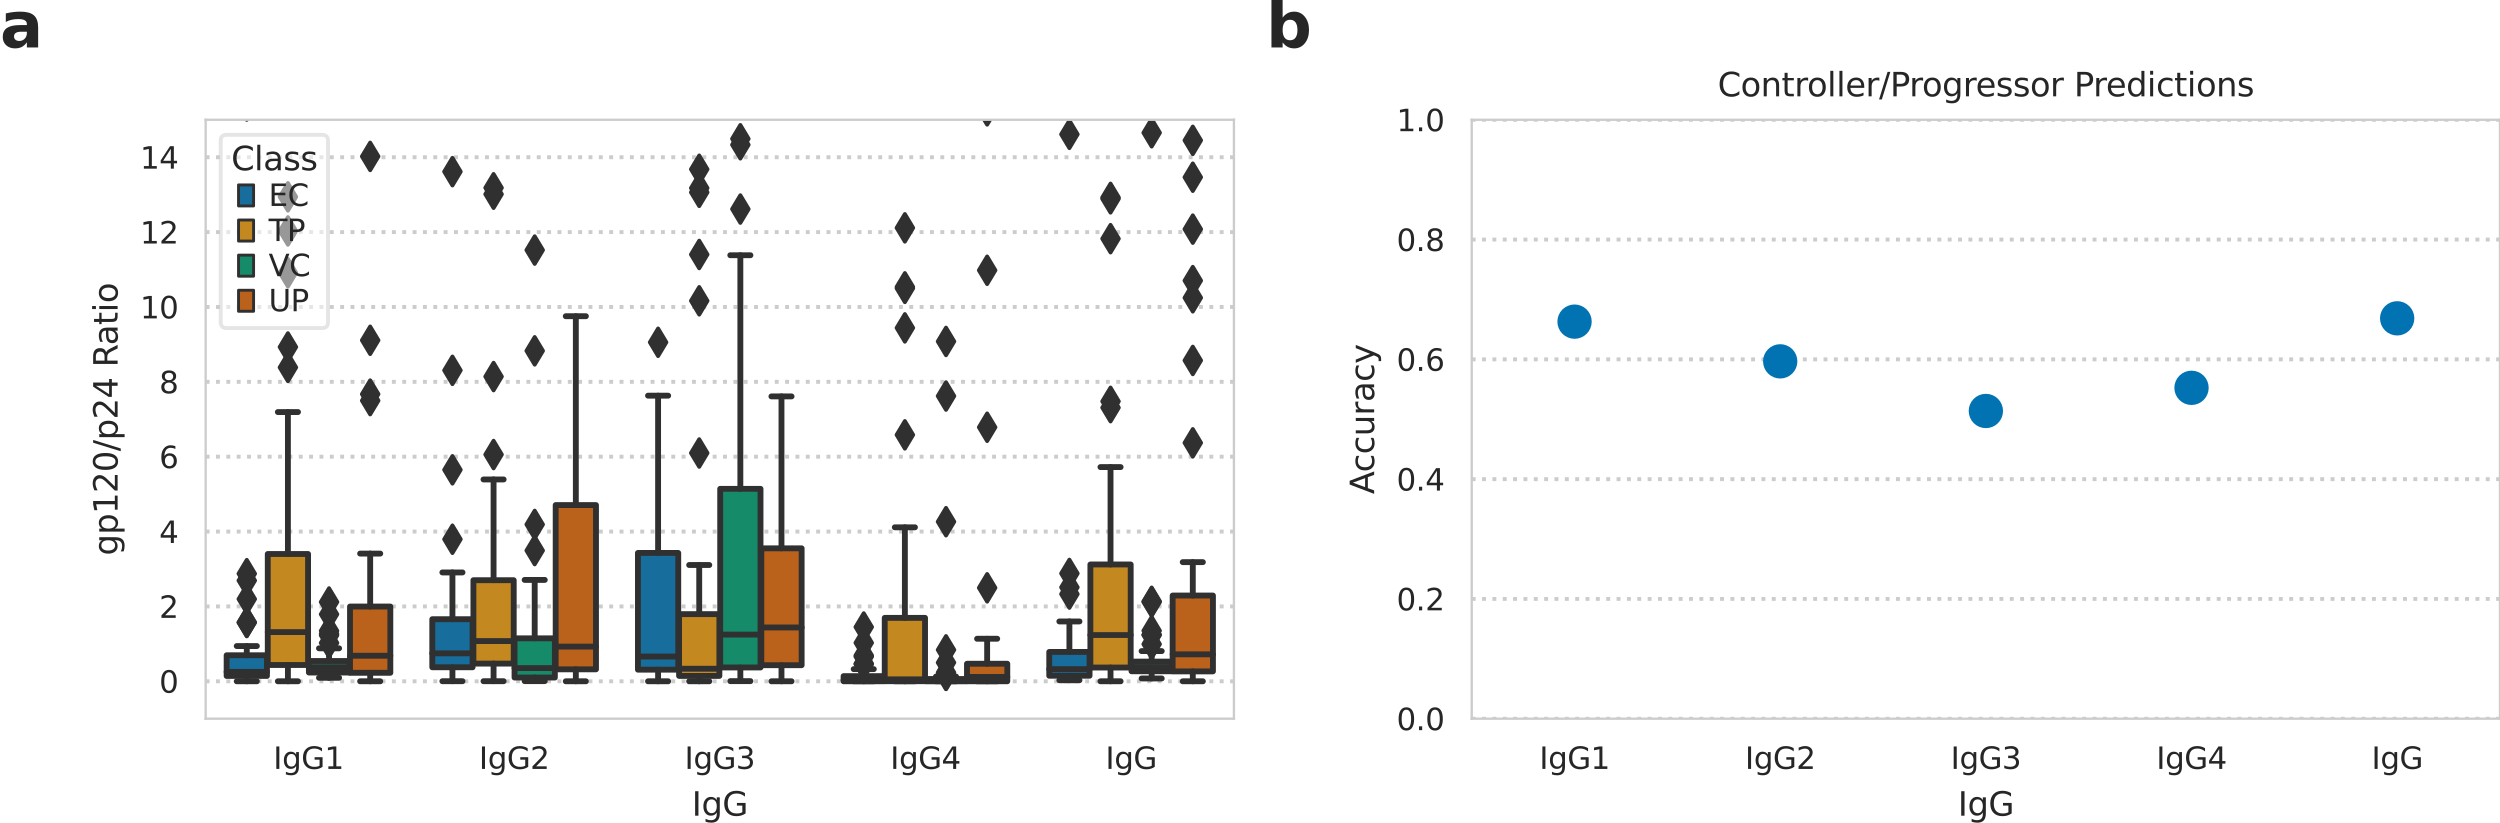 <?xml version="1.0" encoding="utf-8" standalone="no"?>
<!DOCTYPE svg PUBLIC "-//W3C//DTD SVG 1.1//EN"
  "http://www.w3.org/Graphics/SVG/1.1/DTD/svg11.dtd">
<svg height="210.646pt" version="1.1" viewBox="0 0 640.246 210.646" width="640.246pt" xmlns="http://www.w3.org/2000/svg" xmlns:xlink="http://www.w3.org/1999/xlink">
 <defs>
  <style type="text/css">*{stroke-linecap:butt;stroke-linejoin:round;}</style>
 </defs>
 <g id="figure_1">
  <g id="patch_1">
   <path d="M 0 210.646 
L 640.246 210.646 
L 640.246 0 
L 0 0 
z
" style="fill:#ffffff;"/>
  </g>
  <g id="axes_1">
   <g id="patch_2">
    <path d="M 52.668 184.064 
L 316.006 184.064 
L 316.006 30.677 
L 52.668 30.677 
z
" style="fill:#ffffff;"/>
   </g>
   <g id="matplotlib.axis_1">
    <g id="xtick_1">
     <g id="text_1">
      <!-- IgG1 -->
      <g style="fill:#262626;" transform="translate(69.989 196.915)scale(0.077 -0.077)">
       <defs>
        <path d="M 628 4666 
L 1259 4666 
L 1259 0 
L 628 0 
L 628 4666 
z
" id="DejaVuSans-49" transform="scale(0.016)"/>
        <path d="M 2906 1791 
Q 2906 2416 2648 2759 
Q 2391 3103 1925 3103 
Q 1463 3103 1205 2759 
Q 947 2416 947 1791 
Q 947 1169 1205 825 
Q 1463 481 1925 481 
Q 2391 481 2648 825 
Q 2906 1169 2906 1791 
z
M 3481 434 
Q 3481 -459 3084 -895 
Q 2688 -1331 1869 -1331 
Q 1566 -1331 1297 -1286 
Q 1028 -1241 775 -1147 
L 775 -588 
Q 1028 -725 1275 -790 
Q 1522 -856 1778 -856 
Q 2344 -856 2625 -561 
Q 2906 -266 2906 331 
L 2906 616 
Q 2728 306 2450 153 
Q 2172 0 1784 0 
Q 1141 0 747 490 
Q 353 981 353 1791 
Q 353 2603 747 3093 
Q 1141 3584 1784 3584 
Q 2172 3584 2450 3431 
Q 2728 3278 2906 2969 
L 2906 3500 
L 3481 3500 
L 3481 434 
z
" id="DejaVuSans-67" transform="scale(0.016)"/>
        <path d="M 3809 666 
L 3809 1919 
L 2778 1919 
L 2778 2438 
L 4434 2438 
L 4434 434 
Q 4069 175 3628 42 
Q 3188 -91 2688 -91 
Q 1594 -91 976 548 
Q 359 1188 359 2328 
Q 359 3472 976 4111 
Q 1594 4750 2688 4750 
Q 3144 4750 3555 4637 
Q 3966 4525 4313 4306 
L 4313 3634 
Q 3963 3931 3569 4081 
Q 3175 4231 2741 4231 
Q 1884 4231 1454 3753 
Q 1025 3275 1025 2328 
Q 1025 1384 1454 906 
Q 1884 428 2741 428 
Q 3075 428 3337 486 
Q 3600 544 3809 666 
z
" id="DejaVuSans-47" transform="scale(0.016)"/>
        <path d="M 794 531 
L 1825 531 
L 1825 4091 
L 703 3866 
L 703 4441 
L 1819 4666 
L 2450 4666 
L 2450 531 
L 3481 531 
L 3481 0 
L 794 0 
L 794 531 
z
" id="DejaVuSans-31" transform="scale(0.016)"/>
       </defs>
       <use xlink:href="#DejaVuSans-49"/>
       <use x="29.492" xlink:href="#DejaVuSans-67"/>
       <use x="92.969" xlink:href="#DejaVuSans-47"/>
       <use x="170.459" xlink:href="#DejaVuSans-31"/>
      </g>
     </g>
    </g>
    <g id="xtick_2">
     <g id="text_2">
      <!-- IgG2 -->
      <g style="fill:#262626;" transform="translate(122.657 196.915)scale(0.077 -0.077)">
       <defs>
        <path d="M 1228 531 
L 3431 531 
L 3431 0 
L 469 0 
L 469 531 
Q 828 903 1448 1529 
Q 2069 2156 2228 2338 
Q 2531 2678 2651 2914 
Q 2772 3150 2772 3378 
Q 2772 3750 2511 3984 
Q 2250 4219 1831 4219 
Q 1534 4219 1204 4116 
Q 875 4013 500 3803 
L 500 4441 
Q 881 4594 1212 4672 
Q 1544 4750 1819 4750 
Q 2544 4750 2975 4387 
Q 3406 4025 3406 3419 
Q 3406 3131 3298 2873 
Q 3191 2616 2906 2266 
Q 2828 2175 2409 1742 
Q 1991 1309 1228 531 
z
" id="DejaVuSans-32" transform="scale(0.016)"/>
       </defs>
       <use xlink:href="#DejaVuSans-49"/>
       <use x="29.492" xlink:href="#DejaVuSans-67"/>
       <use x="92.969" xlink:href="#DejaVuSans-47"/>
       <use x="170.459" xlink:href="#DejaVuSans-32"/>
      </g>
     </g>
    </g>
    <g id="xtick_3">
     <g id="text_3">
      <!-- IgG3 -->
      <g style="fill:#262626;" transform="translate(175.324 196.915)scale(0.077 -0.077)">
       <defs>
        <path d="M 2597 2516 
Q 3050 2419 3304 2112 
Q 3559 1806 3559 1356 
Q 3559 666 3084 287 
Q 2609 -91 1734 -91 
Q 1441 -91 1130 -33 
Q 819 25 488 141 
L 488 750 
Q 750 597 1062 519 
Q 1375 441 1716 441 
Q 2309 441 2620 675 
Q 2931 909 2931 1356 
Q 2931 1769 2642 2001 
Q 2353 2234 1838 2234 
L 1294 2234 
L 1294 2753 
L 1863 2753 
Q 2328 2753 2575 2939 
Q 2822 3125 2822 3475 
Q 2822 3834 2567 4026 
Q 2313 4219 1838 4219 
Q 1578 4219 1281 4162 
Q 984 4106 628 3988 
L 628 4550 
Q 988 4650 1302 4700 
Q 1616 4750 1894 4750 
Q 2613 4750 3031 4423 
Q 3450 4097 3450 3541 
Q 3450 3153 3228 2886 
Q 3006 2619 2597 2516 
z
" id="DejaVuSans-33" transform="scale(0.016)"/>
       </defs>
       <use xlink:href="#DejaVuSans-49"/>
       <use x="29.492" xlink:href="#DejaVuSans-67"/>
       <use x="92.969" xlink:href="#DejaVuSans-47"/>
       <use x="170.459" xlink:href="#DejaVuSans-33"/>
      </g>
     </g>
    </g>
    <g id="xtick_4">
     <g id="text_4">
      <!-- IgG4 -->
      <g style="fill:#262626;" transform="translate(227.992 196.915)scale(0.077 -0.077)">
       <defs>
        <path d="M 2419 4116 
L 825 1625 
L 2419 1625 
L 2419 4116 
z
M 2253 4666 
L 3047 4666 
L 3047 1625 
L 3713 1625 
L 3713 1100 
L 3047 1100 
L 3047 0 
L 2419 0 
L 2419 1100 
L 313 1100 
L 313 1709 
L 2253 4666 
z
" id="DejaVuSans-34" transform="scale(0.016)"/>
       </defs>
       <use xlink:href="#DejaVuSans-49"/>
       <use x="29.492" xlink:href="#DejaVuSans-67"/>
       <use x="92.969" xlink:href="#DejaVuSans-47"/>
       <use x="170.459" xlink:href="#DejaVuSans-34"/>
      </g>
     </g>
    </g>
    <g id="xtick_5">
     <g id="text_5">
      <!-- IgG -->
      <g style="fill:#262626;" transform="translate(283.11 196.915)scale(0.077 -0.077)">
       <use xlink:href="#DejaVuSans-49"/>
       <use x="29.492" xlink:href="#DejaVuSans-67"/>
       <use x="92.969" xlink:href="#DejaVuSans-47"/>
      </g>
     </g>
    </g>
    <g id="text_6">
     <!-- IgG -->
     <g style="fill:#262626;" transform="translate(177.177 208.899)scale(0.084 -0.084)">
      <use xlink:href="#DejaVuSans-49"/>
      <use x="29.492" xlink:href="#DejaVuSans-67"/>
      <use x="92.969" xlink:href="#DejaVuSans-47"/>
     </g>
    </g>
   </g>
   <g id="matplotlib.axis_2">
    <g id="ytick_1">
     <g id="line2d_1">
      <path clip-path="url(#p3d5f8bbf4a)" d="M 52.668 174.478 
L 316.006 174.478 
" style="fill:none;stroke:#cccccc;stroke-dasharray:1,1.65;stroke-dashoffset:0;"/>
     </g>
     <g id="text_7">
      <!-- 0 -->
      <g style="fill:#262626;" transform="translate(40.769 177.403)scale(0.077 -0.077)">
       <defs>
        <path d="M 2034 4250 
Q 1547 4250 1301 3770 
Q 1056 3291 1056 2328 
Q 1056 1369 1301 889 
Q 1547 409 2034 409 
Q 2525 409 2770 889 
Q 3016 1369 3016 2328 
Q 3016 3291 2770 3770 
Q 2525 4250 2034 4250 
z
M 2034 4750 
Q 2819 4750 3233 4129 
Q 3647 3509 3647 2328 
Q 3647 1150 3233 529 
Q 2819 -91 2034 -91 
Q 1250 -91 836 529 
Q 422 1150 422 2328 
Q 422 3509 836 4129 
Q 1250 4750 2034 4750 
z
" id="DejaVuSans-30" transform="scale(0.016)"/>
       </defs>
       <use xlink:href="#DejaVuSans-30"/>
      </g>
     </g>
    </g>
    <g id="ytick_2">
     <g id="line2d_2">
      <path clip-path="url(#p3d5f8bbf4a)" d="M 52.668 155.304 
L 316.006 155.304 
" style="fill:none;stroke:#cccccc;stroke-dasharray:1,1.65;stroke-dashoffset:0;"/>
     </g>
     <g id="text_8">
      <!-- 2 -->
      <g style="fill:#262626;" transform="translate(40.769 158.23)scale(0.077 -0.077)">
       <use xlink:href="#DejaVuSans-32"/>
      </g>
     </g>
    </g>
    <g id="ytick_3">
     <g id="line2d_3">
      <path clip-path="url(#p3d5f8bbf4a)" d="M 52.668 136.131 
L 316.006 136.131 
" style="fill:none;stroke:#cccccc;stroke-dasharray:1,1.65;stroke-dashoffset:0;"/>
     </g>
     <g id="text_9">
      <!-- 4 -->
      <g style="fill:#262626;" transform="translate(40.769 139.056)scale(0.077 -0.077)">
       <use xlink:href="#DejaVuSans-34"/>
      </g>
     </g>
    </g>
    <g id="ytick_4">
     <g id="line2d_4">
      <path clip-path="url(#p3d5f8bbf4a)" d="M 52.668 116.958 
L 316.006 116.958 
" style="fill:none;stroke:#cccccc;stroke-dasharray:1,1.65;stroke-dashoffset:0;"/>
     </g>
     <g id="text_10">
      <!-- 6 -->
      <g style="fill:#262626;" transform="translate(40.769 119.883)scale(0.077 -0.077)">
       <defs>
        <path d="M 2113 2584 
Q 1688 2584 1439 2293 
Q 1191 2003 1191 1497 
Q 1191 994 1439 701 
Q 1688 409 2113 409 
Q 2538 409 2786 701 
Q 3034 994 3034 1497 
Q 3034 2003 2786 2293 
Q 2538 2584 2113 2584 
z
M 3366 4563 
L 3366 3988 
Q 3128 4100 2886 4159 
Q 2644 4219 2406 4219 
Q 1781 4219 1451 3797 
Q 1122 3375 1075 2522 
Q 1259 2794 1537 2939 
Q 1816 3084 2150 3084 
Q 2853 3084 3261 2657 
Q 3669 2231 3669 1497 
Q 3669 778 3244 343 
Q 2819 -91 2113 -91 
Q 1303 -91 875 529 
Q 447 1150 447 2328 
Q 447 3434 972 4092 
Q 1497 4750 2381 4750 
Q 2619 4750 2861 4703 
Q 3103 4656 3366 4563 
z
" id="DejaVuSans-36" transform="scale(0.016)"/>
       </defs>
       <use xlink:href="#DejaVuSans-36"/>
      </g>
     </g>
    </g>
    <g id="ytick_5">
     <g id="line2d_5">
      <path clip-path="url(#p3d5f8bbf4a)" d="M 52.668 97.784 
L 316.006 97.784 
" style="fill:none;stroke:#cccccc;stroke-dasharray:1,1.65;stroke-dashoffset:0;"/>
     </g>
     <g id="text_11">
      <!-- 8 -->
      <g style="fill:#262626;" transform="translate(40.769 100.71)scale(0.077 -0.077)">
       <defs>
        <path d="M 2034 2216 
Q 1584 2216 1326 1975 
Q 1069 1734 1069 1313 
Q 1069 891 1326 650 
Q 1584 409 2034 409 
Q 2484 409 2743 651 
Q 3003 894 3003 1313 
Q 3003 1734 2745 1975 
Q 2488 2216 2034 2216 
z
M 1403 2484 
Q 997 2584 770 2862 
Q 544 3141 544 3541 
Q 544 4100 942 4425 
Q 1341 4750 2034 4750 
Q 2731 4750 3128 4425 
Q 3525 4100 3525 3541 
Q 3525 3141 3298 2862 
Q 3072 2584 2669 2484 
Q 3125 2378 3379 2068 
Q 3634 1759 3634 1313 
Q 3634 634 3220 271 
Q 2806 -91 2034 -91 
Q 1263 -91 848 271 
Q 434 634 434 1313 
Q 434 1759 690 2068 
Q 947 2378 1403 2484 
z
M 1172 3481 
Q 1172 3119 1398 2916 
Q 1625 2713 2034 2713 
Q 2441 2713 2670 2916 
Q 2900 3119 2900 3481 
Q 2900 3844 2670 4047 
Q 2441 4250 2034 4250 
Q 1625 4250 1398 4047 
Q 1172 3844 1172 3481 
z
" id="DejaVuSans-38" transform="scale(0.016)"/>
       </defs>
       <use xlink:href="#DejaVuSans-38"/>
      </g>
     </g>
    </g>
    <g id="ytick_6">
     <g id="line2d_6">
      <path clip-path="url(#p3d5f8bbf4a)" d="M 52.668 78.611 
L 316.006 78.611 
" style="fill:none;stroke:#cccccc;stroke-dasharray:1,1.65;stroke-dashoffset:0;"/>
     </g>
     <g id="text_12">
      <!-- 10 -->
      <g style="fill:#262626;" transform="translate(35.869 81.536)scale(0.077 -0.077)">
       <use xlink:href="#DejaVuSans-31"/>
       <use x="63.623" xlink:href="#DejaVuSans-30"/>
      </g>
     </g>
    </g>
    <g id="ytick_7">
     <g id="line2d_7">
      <path clip-path="url(#p3d5f8bbf4a)" d="M 52.668 59.437 
L 316.006 59.437 
" style="fill:none;stroke:#cccccc;stroke-dasharray:1,1.65;stroke-dashoffset:0;"/>
     </g>
     <g id="text_13">
      <!-- 12 -->
      <g style="fill:#262626;" transform="translate(35.869 62.363)scale(0.077 -0.077)">
       <use xlink:href="#DejaVuSans-31"/>
       <use x="63.623" xlink:href="#DejaVuSans-32"/>
      </g>
     </g>
    </g>
    <g id="ytick_8">
     <g id="line2d_8">
      <path clip-path="url(#p3d5f8bbf4a)" d="M 52.668 40.264 
L 316.006 40.264 
" style="fill:none;stroke:#cccccc;stroke-dasharray:1,1.65;stroke-dashoffset:0;"/>
     </g>
     <g id="text_14">
      <!-- 14 -->
      <g style="fill:#262626;" transform="translate(35.869 43.189)scale(0.077 -0.077)">
       <use xlink:href="#DejaVuSans-31"/>
       <use x="63.623" xlink:href="#DejaVuSans-34"/>
      </g>
     </g>
    </g>
    <g id="text_15">
     <!-- gp120/p24 Ratio -->
     <g style="fill:#262626;" transform="translate(30.123 142.262)rotate(-90)scale(0.084 -0.084)">
      <defs>
       <path d="M 1159 525 
L 1159 -1331 
L 581 -1331 
L 581 3500 
L 1159 3500 
L 1159 2969 
Q 1341 3281 1617 3432 
Q 1894 3584 2278 3584 
Q 2916 3584 3314 3078 
Q 3713 2572 3713 1747 
Q 3713 922 3314 415 
Q 2916 -91 2278 -91 
Q 1894 -91 1617 61 
Q 1341 213 1159 525 
z
M 3116 1747 
Q 3116 2381 2855 2742 
Q 2594 3103 2138 3103 
Q 1681 3103 1420 2742 
Q 1159 2381 1159 1747 
Q 1159 1113 1420 752 
Q 1681 391 2138 391 
Q 2594 391 2855 752 
Q 3116 1113 3116 1747 
z
" id="DejaVuSans-70" transform="scale(0.016)"/>
       <path d="M 1625 4666 
L 2156 4666 
L 531 -594 
L 0 -594 
L 1625 4666 
z
" id="DejaVuSans-2f" transform="scale(0.016)"/>
       <path id="DejaVuSans-20" transform="scale(0.016)"/>
       <path d="M 2841 2188 
Q 3044 2119 3236 1894 
Q 3428 1669 3622 1275 
L 4263 0 
L 3584 0 
L 2988 1197 
Q 2756 1666 2539 1819 
Q 2322 1972 1947 1972 
L 1259 1972 
L 1259 0 
L 628 0 
L 628 4666 
L 2053 4666 
Q 2853 4666 3247 4331 
Q 3641 3997 3641 3322 
Q 3641 2881 3436 2590 
Q 3231 2300 2841 2188 
z
M 1259 4147 
L 1259 2491 
L 2053 2491 
Q 2509 2491 2742 2702 
Q 2975 2913 2975 3322 
Q 2975 3731 2742 3939 
Q 2509 4147 2053 4147 
L 1259 4147 
z
" id="DejaVuSans-52" transform="scale(0.016)"/>
       <path d="M 2194 1759 
Q 1497 1759 1228 1600 
Q 959 1441 959 1056 
Q 959 750 1161 570 
Q 1363 391 1709 391 
Q 2188 391 2477 730 
Q 2766 1069 2766 1631 
L 2766 1759 
L 2194 1759 
z
M 3341 1997 
L 3341 0 
L 2766 0 
L 2766 531 
Q 2569 213 2275 61 
Q 1981 -91 1556 -91 
Q 1019 -91 701 211 
Q 384 513 384 1019 
Q 384 1609 779 1909 
Q 1175 2209 1959 2209 
L 2766 2209 
L 2766 2266 
Q 2766 2663 2505 2880 
Q 2244 3097 1772 3097 
Q 1472 3097 1187 3025 
Q 903 2953 641 2809 
L 641 3341 
Q 956 3463 1253 3523 
Q 1550 3584 1831 3584 
Q 2591 3584 2966 3190 
Q 3341 2797 3341 1997 
z
" id="DejaVuSans-61" transform="scale(0.016)"/>
       <path d="M 1172 4494 
L 1172 3500 
L 2356 3500 
L 2356 3053 
L 1172 3053 
L 1172 1153 
Q 1172 725 1289 603 
Q 1406 481 1766 481 
L 2356 481 
L 2356 0 
L 1766 0 
Q 1100 0 847 248 
Q 594 497 594 1153 
L 594 3053 
L 172 3053 
L 172 3500 
L 594 3500 
L 594 4494 
L 1172 4494 
z
" id="DejaVuSans-74" transform="scale(0.016)"/>
       <path d="M 603 3500 
L 1178 3500 
L 1178 0 
L 603 0 
L 603 3500 
z
M 603 4863 
L 1178 4863 
L 1178 4134 
L 603 4134 
L 603 4863 
z
" id="DejaVuSans-69" transform="scale(0.016)"/>
       <path d="M 1959 3097 
Q 1497 3097 1228 2736 
Q 959 2375 959 1747 
Q 959 1119 1226 758 
Q 1494 397 1959 397 
Q 2419 397 2687 759 
Q 2956 1122 2956 1747 
Q 2956 2369 2687 2733 
Q 2419 3097 1959 3097 
z
M 1959 3584 
Q 2709 3584 3137 3096 
Q 3566 2609 3566 1747 
Q 3566 888 3137 398 
Q 2709 -91 1959 -91 
Q 1206 -91 779 398 
Q 353 888 353 1747 
Q 353 2609 779 3096 
Q 1206 3584 1959 3584 
z
" id="DejaVuSans-6f" transform="scale(0.016)"/>
      </defs>
      <use xlink:href="#DejaVuSans-67"/>
      <use x="63.477" xlink:href="#DejaVuSans-70"/>
      <use x="126.953" xlink:href="#DejaVuSans-31"/>
      <use x="190.576" xlink:href="#DejaVuSans-32"/>
      <use x="254.199" xlink:href="#DejaVuSans-30"/>
      <use x="317.822" xlink:href="#DejaVuSans-2f"/>
      <use x="351.514" xlink:href="#DejaVuSans-70"/>
      <use x="414.99" xlink:href="#DejaVuSans-32"/>
      <use x="478.613" xlink:href="#DejaVuSans-34"/>
      <use x="542.236" xlink:href="#DejaVuSans-20"/>
      <use x="574.023" xlink:href="#DejaVuSans-52"/>
      <use x="641.256" xlink:href="#DejaVuSans-61"/>
      <use x="702.535" xlink:href="#DejaVuSans-74"/>
      <use x="741.744" xlink:href="#DejaVuSans-69"/>
      <use x="769.527" xlink:href="#DejaVuSans-6f"/>
     </g>
    </g>
   </g>
   <g id="patch_3">
    <path clip-path="url(#p3d5f8bbf4a)" d="M 58.04 173.112 
L 68.363 173.112 
L 68.363 167.814 
L 58.04 167.814 
L 58.04 173.112 
z
" style="fill:#176d9c;stroke:#303030;stroke-linejoin:miter;stroke-width:1.5;"/>
   </g>
   <g id="patch_4">
    <path clip-path="url(#p3d5f8bbf4a)" d="M 68.573 170.298 
L 78.896 170.298 
L 78.896 141.879 
L 68.573 141.879 
L 68.573 170.298 
z
" style="fill:#c38820;stroke:#303030;stroke-linejoin:miter;stroke-width:1.5;"/>
   </g>
   <g id="patch_5">
    <path clip-path="url(#p3d5f8bbf4a)" d="M 79.107 172.235 
L 89.43 172.235 
L 89.43 169.274 
L 79.107 169.274 
L 79.107 172.235 
z
" style="fill:#158b6a;stroke:#303030;stroke-linejoin:miter;stroke-width:1.5;"/>
   </g>
   <g id="patch_6">
    <path clip-path="url(#p3d5f8bbf4a)" d="M 89.64 172.302 
L 99.963 172.302 
L 99.963 155.331 
L 89.64 155.331 
L 89.64 172.302 
z
" style="fill:#ba611b;stroke:#303030;stroke-linejoin:miter;stroke-width:1.5;"/>
   </g>
   <g id="patch_7">
    <path clip-path="url(#p3d5f8bbf4a)" d="M 110.708 170.889 
L 121.03 170.889 
L 121.03 158.574 
L 110.708 158.574 
L 110.708 170.889 
z
" style="fill:#176d9c;stroke:#303030;stroke-linejoin:miter;stroke-width:1.5;"/>
   </g>
   <g id="patch_8">
    <path clip-path="url(#p3d5f8bbf4a)" d="M 121.241 169.939 
L 131.564 169.939 
L 131.564 148.593 
L 121.241 148.593 
L 121.241 169.939 
z
" style="fill:#c38820;stroke:#303030;stroke-linejoin:miter;stroke-width:1.5;"/>
   </g>
   <g id="patch_9">
    <path clip-path="url(#p3d5f8bbf4a)" d="M 131.775 173.52 
L 142.098 173.52 
L 142.098 163.474 
L 131.775 163.474 
L 131.775 173.52 
z
" style="fill:#158b6a;stroke:#303030;stroke-linejoin:miter;stroke-width:1.5;"/>
   </g>
   <g id="patch_10">
    <path clip-path="url(#p3d5f8bbf4a)" d="M 142.308 171.409 
L 152.631 171.409 
L 152.631 129.351 
L 142.308 129.351 
L 142.308 171.409 
z
" style="fill:#ba611b;stroke:#303030;stroke-linejoin:miter;stroke-width:1.5;"/>
   </g>
   <g id="patch_11">
    <path clip-path="url(#p3d5f8bbf4a)" d="M 163.375 171.505 
L 173.698 171.505 
L 173.698 141.609 
L 163.375 141.609 
L 163.375 171.505 
z
" style="fill:#176d9c;stroke:#303030;stroke-linejoin:miter;stroke-width:1.5;"/>
   </g>
   <g id="patch_12">
    <path clip-path="url(#p3d5f8bbf4a)" d="M 173.909 173.1 
L 184.232 173.1 
L 184.232 157.273 
L 173.909 157.273 
L 173.909 173.1 
z
" style="fill:#c38820;stroke:#303030;stroke-linejoin:miter;stroke-width:1.5;"/>
   </g>
   <g id="patch_13">
    <path clip-path="url(#p3d5f8bbf4a)" d="M 184.442 170.941 
L 194.765 170.941 
L 194.765 125.189 
L 184.442 125.189 
L 184.442 170.941 
z
" style="fill:#158b6a;stroke:#303030;stroke-linejoin:miter;stroke-width:1.5;"/>
   </g>
   <g id="patch_14">
    <path clip-path="url(#p3d5f8bbf4a)" d="M 194.976 170.356 
L 205.299 170.356 
L 205.299 140.43 
L 194.976 140.43 
L 194.976 170.356 
z
" style="fill:#ba611b;stroke:#303030;stroke-linejoin:miter;stroke-width:1.5;"/>
   </g>
   <g id="patch_15">
    <path clip-path="url(#p3d5f8bbf4a)" d="M 216.043 174.478 
L 226.366 174.478 
L 226.366 173.154 
L 216.043 173.154 
L 216.043 174.478 
z
" style="fill:#176d9c;stroke:#303030;stroke-linejoin:miter;stroke-width:1.5;"/>
   </g>
   <g id="patch_16">
    <path clip-path="url(#p3d5f8bbf4a)" d="M 226.577 174.459 
L 236.9 174.459 
L 236.9 158.234 
L 226.577 158.234 
L 226.577 174.459 
z
" style="fill:#c38820;stroke:#303030;stroke-linejoin:miter;stroke-width:1.5;"/>
   </g>
   <g id="patch_17">
    <path clip-path="url(#p3d5f8bbf4a)" d="M 237.11 174.478 
L 247.433 174.478 
L 247.433 173.896 
L 237.11 173.896 
L 237.11 174.478 
z
" style="fill:#158b6a;stroke:#303030;stroke-linejoin:miter;stroke-width:1.5;"/>
   </g>
   <g id="patch_18">
    <path clip-path="url(#p3d5f8bbf4a)" d="M 247.644 174.478 
L 257.967 174.478 
L 257.967 169.986 
L 247.644 169.986 
L 247.644 174.478 
z
" style="fill:#ba611b;stroke:#303030;stroke-linejoin:miter;stroke-width:1.5;"/>
   </g>
   <g id="patch_19">
    <path clip-path="url(#p3d5f8bbf4a)" d="M 268.711 173.058 
L 279.034 173.058 
L 279.034 166.964 
L 268.711 166.964 
L 268.711 173.058 
z
" style="fill:#176d9c;stroke:#303030;stroke-linejoin:miter;stroke-width:1.5;"/>
   </g>
   <g id="patch_20">
    <path clip-path="url(#p3d5f8bbf4a)" d="M 279.244 170.951 
L 289.567 170.951 
L 289.567 144.566 
L 279.244 144.566 
L 279.244 170.951 
z
" style="fill:#c38820;stroke:#303030;stroke-linejoin:miter;stroke-width:1.5;"/>
   </g>
   <g id="patch_21">
    <path clip-path="url(#p3d5f8bbf4a)" d="M 289.778 171.904 
L 300.101 171.904 
L 300.101 169.432 
L 289.778 169.432 
L 289.778 171.904 
z
" style="fill:#158b6a;stroke:#303030;stroke-linejoin:miter;stroke-width:1.5;"/>
   </g>
   <g id="patch_22">
    <path clip-path="url(#p3d5f8bbf4a)" d="M 300.311 171.94 
L 310.634 171.94 
L 310.634 152.519 
L 300.311 152.519 
L 300.311 171.94 
z
" style="fill:#ba611b;stroke:#303030;stroke-linejoin:miter;stroke-width:1.5;"/>
   </g>
   <g id="patch_23">
    <path clip-path="url(#p3d5f8bbf4a)" d="M 79.002 174.478 
L 79.002 174.478 
L 79.002 174.478 
L 79.002 174.478 
z
" style="fill:#176d9c;stroke:#303030;stroke-linejoin:miter;stroke-width:0.75;"/>
   </g>
   <g id="patch_24">
    <path clip-path="url(#p3d5f8bbf4a)" d="M 79.002 174.478 
L 79.002 174.478 
L 79.002 174.478 
L 79.002 174.478 
z
" style="fill:#c38820;stroke:#303030;stroke-linejoin:miter;stroke-width:0.75;"/>
   </g>
   <g id="patch_25">
    <path clip-path="url(#p3d5f8bbf4a)" d="M 79.002 174.478 
L 79.002 174.478 
L 79.002 174.478 
L 79.002 174.478 
z
" style="fill:#158b6a;stroke:#303030;stroke-linejoin:miter;stroke-width:0.75;"/>
   </g>
   <g id="patch_26">
    <path clip-path="url(#p3d5f8bbf4a)" d="M 79.002 174.478 
L 79.002 174.478 
L 79.002 174.478 
L 79.002 174.478 
z
" style="fill:#ba611b;stroke:#303030;stroke-linejoin:miter;stroke-width:0.75;"/>
   </g>
   <g id="line2d_9">
    <path clip-path="url(#p3d5f8bbf4a)" d="M 63.201 173.112 
L 63.201 174.478 
" style="fill:none;stroke:#303030;stroke-linecap:round;stroke-width:1.5;"/>
   </g>
   <g id="line2d_10">
    <path clip-path="url(#p3d5f8bbf4a)" d="M 63.201 167.814 
L 63.201 165.452 
" style="fill:none;stroke:#303030;stroke-linecap:round;stroke-width:1.5;"/>
   </g>
   <g id="line2d_11">
    <path clip-path="url(#p3d5f8bbf4a)" d="M 60.621 174.478 
L 65.782 174.478 
" style="fill:none;stroke:#303030;stroke-linecap:round;stroke-width:1.5;"/>
   </g>
   <g id="line2d_12">
    <path clip-path="url(#p3d5f8bbf4a)" d="M 60.621 165.452 
L 65.782 165.452 
" style="fill:none;stroke:#303030;stroke-linecap:round;stroke-width:1.5;"/>
   </g>
   <g id="line2d_13">
    <defs>
     <path d="M -0 3.536 
L 2.121 0 
L -0 -3.536 
L -2.121 -0 
z
" id="m6308ff4d20" style="stroke:#303030;stroke-linejoin:miter;"/>
    </defs>
    <g clip-path="url(#p3d5f8bbf4a)">
     <use style="fill:#303030;stroke:#303030;stroke-linejoin:miter;" x="63.201" xlink:href="#m6308ff4d20" y="159.407"/>
     <use style="fill:#303030;stroke:#303030;stroke-linejoin:miter;" x="63.201" xlink:href="#m6308ff4d20" y="153.414"/>
     <use style="fill:#303030;stroke:#303030;stroke-linejoin:miter;" x="63.201" xlink:href="#m6308ff4d20" y="146.917"/>
     <use style="fill:#303030;stroke:#303030;stroke-linejoin:miter;" x="63.201" xlink:href="#m6308ff4d20" y="27.153"/>
     <use style="fill:#303030;stroke:#303030;stroke-linejoin:miter;" x="63.201" xlink:href="#m6308ff4d20" y="148.679"/>
     <use style="fill:#303030;stroke:#303030;stroke-linejoin:miter;" x="63.201" xlink:href="#m6308ff4d20" y="159.401"/>
    </g>
   </g>
   <g id="line2d_14">
    <path clip-path="url(#p3d5f8bbf4a)" d="M 73.735 170.298 
L 73.735 174.478 
" style="fill:none;stroke:#303030;stroke-linecap:round;stroke-width:1.5;"/>
   </g>
   <g id="line2d_15">
    <path clip-path="url(#p3d5f8bbf4a)" d="M 73.735 141.879 
L 73.735 105.527 
" style="fill:none;stroke:#303030;stroke-linecap:round;stroke-width:1.5;"/>
   </g>
   <g id="line2d_16">
    <path clip-path="url(#p3d5f8bbf4a)" d="M 71.154 174.478 
L 76.316 174.478 
" style="fill:none;stroke:#303030;stroke-linecap:round;stroke-width:1.5;"/>
   </g>
   <g id="line2d_17">
    <path clip-path="url(#p3d5f8bbf4a)" d="M 71.154 105.527 
L 76.316 105.527 
" style="fill:none;stroke:#303030;stroke-linecap:round;stroke-width:1.5;"/>
   </g>
   <g id="line2d_18">
    <g clip-path="url(#p3d5f8bbf4a)">
     <use style="fill:#303030;stroke:#303030;stroke-linejoin:miter;" x="73.735" xlink:href="#m6308ff4d20" y="59.143"/>
     <use style="fill:#303030;stroke:#303030;stroke-linejoin:miter;" x="73.735" xlink:href="#m6308ff4d20" y="14.802"/>
     <use style="fill:#303030;stroke:#303030;stroke-linejoin:miter;" x="73.735" xlink:href="#m6308ff4d20" y="94.093"/>
     <use style="fill:#303030;stroke:#303030;stroke-linejoin:miter;" x="73.735" xlink:href="#m6308ff4d20" y="69.849"/>
     <use style="fill:#303030;stroke:#303030;stroke-linejoin:miter;" x="73.735" xlink:href="#m6308ff4d20" y="50.411"/>
     <use style="fill:#303030;stroke:#303030;stroke-linejoin:miter;" x="73.735" xlink:href="#m6308ff4d20" y="88.872"/>
    </g>
   </g>
   <g id="line2d_19">
    <path clip-path="url(#p3d5f8bbf4a)" d="M 84.268 172.235 
L 84.268 173.584 
" style="fill:none;stroke:#303030;stroke-linecap:round;stroke-width:1.5;"/>
   </g>
   <g id="line2d_20">
    <path clip-path="url(#p3d5f8bbf4a)" d="M 84.268 169.274 
L 84.268 166.036 
" style="fill:none;stroke:#303030;stroke-linecap:round;stroke-width:1.5;"/>
   </g>
   <g id="line2d_21">
    <path clip-path="url(#p3d5f8bbf4a)" d="M 81.688 173.584 
L 86.849 173.584 
" style="fill:none;stroke:#303030;stroke-linecap:round;stroke-width:1.5;"/>
   </g>
   <g id="line2d_22">
    <path clip-path="url(#p3d5f8bbf4a)" d="M 81.688 166.036 
L 86.849 166.036 
" style="fill:none;stroke:#303030;stroke-linecap:round;stroke-width:1.5;"/>
   </g>
   <g id="line2d_23">
    <g clip-path="url(#p3d5f8bbf4a)">
     <use style="fill:#303030;stroke:#303030;stroke-linejoin:miter;" x="84.268" xlink:href="#m6308ff4d20" y="161.553"/>
     <use style="fill:#303030;stroke:#303030;stroke-linejoin:miter;" x="84.268" xlink:href="#m6308ff4d20" y="13.935"/>
     <use style="fill:#303030;stroke:#303030;stroke-linejoin:miter;" x="84.268" xlink:href="#m6308ff4d20" y="162.3"/>
     <use style="fill:#303030;stroke:#303030;stroke-linejoin:miter;" x="84.268" xlink:href="#m6308ff4d20" y="157.312"/>
     <use style="fill:#303030;stroke:#303030;stroke-linejoin:miter;" x="84.268" xlink:href="#m6308ff4d20" y="164.654"/>
     <use style="fill:#303030;stroke:#303030;stroke-linejoin:miter;" x="84.268" xlink:href="#m6308ff4d20" y="162.713"/>
     <use style="fill:#303030;stroke:#303030;stroke-linejoin:miter;" x="84.268" xlink:href="#m6308ff4d20" y="154.173"/>
    </g>
   </g>
   <g id="line2d_24">
    <path clip-path="url(#p3d5f8bbf4a)" d="M 94.802 172.302 
L 94.802 174.478 
" style="fill:none;stroke:#303030;stroke-linecap:round;stroke-width:1.5;"/>
   </g>
   <g id="line2d_25">
    <path clip-path="url(#p3d5f8bbf4a)" d="M 94.802 155.331 
L 94.802 141.771 
" style="fill:none;stroke:#303030;stroke-linecap:round;stroke-width:1.5;"/>
   </g>
   <g id="line2d_26">
    <path clip-path="url(#p3d5f8bbf4a)" d="M 92.221 174.478 
L 97.383 174.478 
" style="fill:none;stroke:#303030;stroke-linecap:round;stroke-width:1.5;"/>
   </g>
   <g id="line2d_27">
    <path clip-path="url(#p3d5f8bbf4a)" d="M 92.221 141.771 
L 97.383 141.771 
" style="fill:none;stroke:#303030;stroke-linecap:round;stroke-width:1.5;"/>
   </g>
   <g id="line2d_28">
    <g clip-path="url(#p3d5f8bbf4a)">
     <use style="fill:#303030;stroke:#303030;stroke-linejoin:miter;" x="94.802" xlink:href="#m6308ff4d20" y="40.055"/>
     <use style="fill:#303030;stroke:#303030;stroke-linejoin:miter;" x="94.802" xlink:href="#m6308ff4d20" y="-1"/>
     <use style="fill:#303030;stroke:#303030;stroke-linejoin:miter;" x="94.802" xlink:href="#m6308ff4d20" y="-1"/>
     <use style="fill:#303030;stroke:#303030;stroke-linejoin:miter;" x="94.802" xlink:href="#m6308ff4d20" y="87.146"/>
     <use style="fill:#303030;stroke:#303030;stroke-linejoin:miter;" x="94.802" xlink:href="#m6308ff4d20" y="102.595"/>
     <use style="fill:#303030;stroke:#303030;stroke-linejoin:miter;" x="94.802" xlink:href="#m6308ff4d20" y="-1"/>
     <use style="fill:#303030;stroke:#303030;stroke-linejoin:miter;" x="94.802" xlink:href="#m6308ff4d20" y="-1"/>
     <use style="fill:#303030;stroke:#303030;stroke-linejoin:miter;" x="94.802" xlink:href="#m6308ff4d20" y="100.932"/>
     <use style="fill:#303030;stroke:#303030;stroke-linejoin:miter;" x="94.802" xlink:href="#m6308ff4d20" y="-1"/>
    </g>
   </g>
   <g id="line2d_29">
    <path clip-path="url(#p3d5f8bbf4a)" d="M 115.869 170.889 
L 115.869 174.46 
" style="fill:none;stroke:#303030;stroke-linecap:round;stroke-width:1.5;"/>
   </g>
   <g id="line2d_30">
    <path clip-path="url(#p3d5f8bbf4a)" d="M 115.869 158.574 
L 115.869 146.601 
" style="fill:none;stroke:#303030;stroke-linecap:round;stroke-width:1.5;"/>
   </g>
   <g id="line2d_31">
    <path clip-path="url(#p3d5f8bbf4a)" d="M 113.288 174.46 
L 118.45 174.46 
" style="fill:none;stroke:#303030;stroke-linecap:round;stroke-width:1.5;"/>
   </g>
   <g id="line2d_32">
    <path clip-path="url(#p3d5f8bbf4a)" d="M 113.288 146.601 
L 118.45 146.601 
" style="fill:none;stroke:#303030;stroke-linecap:round;stroke-width:1.5;"/>
   </g>
   <g id="line2d_33">
    <g clip-path="url(#p3d5f8bbf4a)">
     <use style="fill:#303030;stroke:#303030;stroke-linejoin:miter;" x="115.869" xlink:href="#m6308ff4d20" y="94.844"/>
     <use style="fill:#303030;stroke:#303030;stroke-linejoin:miter;" x="115.869" xlink:href="#m6308ff4d20" y="8.505"/>
     <use style="fill:#303030;stroke:#303030;stroke-linejoin:miter;" x="115.869" xlink:href="#m6308ff4d20" y="120.318"/>
     <use style="fill:#303030;stroke:#303030;stroke-linejoin:miter;" x="115.869" xlink:href="#m6308ff4d20" y="43.962"/>
     <use style="fill:#303030;stroke:#303030;stroke-linejoin:miter;" x="115.869" xlink:href="#m6308ff4d20" y="138.1"/>
    </g>
   </g>
   <g id="line2d_34">
    <path clip-path="url(#p3d5f8bbf4a)" d="M 126.403 169.939 
L 126.403 174.455 
" style="fill:none;stroke:#303030;stroke-linecap:round;stroke-width:1.5;"/>
   </g>
   <g id="line2d_35">
    <path clip-path="url(#p3d5f8bbf4a)" d="M 126.403 148.593 
L 126.403 122.789 
" style="fill:none;stroke:#303030;stroke-linecap:round;stroke-width:1.5;"/>
   </g>
   <g id="line2d_36">
    <path clip-path="url(#p3d5f8bbf4a)" d="M 123.822 174.455 
L 128.983 174.455 
" style="fill:none;stroke:#303030;stroke-linecap:round;stroke-width:1.5;"/>
   </g>
   <g id="line2d_37">
    <path clip-path="url(#p3d5f8bbf4a)" d="M 123.822 122.789 
L 128.983 122.789 
" style="fill:none;stroke:#303030;stroke-linecap:round;stroke-width:1.5;"/>
   </g>
   <g id="line2d_38">
    <g clip-path="url(#p3d5f8bbf4a)">
     <use style="fill:#303030;stroke:#303030;stroke-linejoin:miter;" x="126.403" xlink:href="#m6308ff4d20" y="116.41"/>
     <use style="fill:#303030;stroke:#303030;stroke-linejoin:miter;" x="126.403" xlink:href="#m6308ff4d20" y="-1"/>
     <use style="fill:#303030;stroke:#303030;stroke-linejoin:miter;" x="126.403" xlink:href="#m6308ff4d20" y="-1"/>
     <use style="fill:#303030;stroke:#303030;stroke-linejoin:miter;" x="126.403" xlink:href="#m6308ff4d20" y="6.729"/>
     <use style="fill:#303030;stroke:#303030;stroke-linejoin:miter;" x="126.403" xlink:href="#m6308ff4d20" y="-1"/>
     <use style="fill:#303030;stroke:#303030;stroke-linejoin:miter;" x="126.403" xlink:href="#m6308ff4d20" y="-1"/>
     <use style="fill:#303030;stroke:#303030;stroke-linejoin:miter;" x="126.403" xlink:href="#m6308ff4d20" y="49.735"/>
     <use style="fill:#303030;stroke:#303030;stroke-linejoin:miter;" x="126.403" xlink:href="#m6308ff4d20" y="48.093"/>
     <use style="fill:#303030;stroke:#303030;stroke-linejoin:miter;" x="126.403" xlink:href="#m6308ff4d20" y="96.438"/>
    </g>
   </g>
   <g id="line2d_39">
    <path clip-path="url(#p3d5f8bbf4a)" d="M 136.936 173.52 
L 136.936 174.43 
" style="fill:none;stroke:#303030;stroke-linecap:round;stroke-width:1.5;"/>
   </g>
   <g id="line2d_40">
    <path clip-path="url(#p3d5f8bbf4a)" d="M 136.936 163.474 
L 136.936 148.514 
" style="fill:none;stroke:#303030;stroke-linecap:round;stroke-width:1.5;"/>
   </g>
   <g id="line2d_41">
    <path clip-path="url(#p3d5f8bbf4a)" d="M 134.355 174.43 
L 139.517 174.43 
" style="fill:none;stroke:#303030;stroke-linecap:round;stroke-width:1.5;"/>
   </g>
   <g id="line2d_42">
    <path clip-path="url(#p3d5f8bbf4a)" d="M 134.355 148.514 
L 139.517 148.514 
" style="fill:none;stroke:#303030;stroke-linecap:round;stroke-width:1.5;"/>
   </g>
   <g id="line2d_43">
    <g clip-path="url(#p3d5f8bbf4a)">
     <use style="fill:#303030;stroke:#303030;stroke-linejoin:miter;" x="136.936" xlink:href="#m6308ff4d20" y="89.848"/>
     <use style="fill:#303030;stroke:#303030;stroke-linejoin:miter;" x="136.936" xlink:href="#m6308ff4d20" y="134.311"/>
     <use style="fill:#303030;stroke:#303030;stroke-linejoin:miter;" x="136.936" xlink:href="#m6308ff4d20" y="64.046"/>
     <use style="fill:#303030;stroke:#303030;stroke-linejoin:miter;" x="136.936" xlink:href="#m6308ff4d20" y="140.996"/>
    </g>
   </g>
   <g id="line2d_44">
    <path clip-path="url(#p3d5f8bbf4a)" d="M 147.47 171.409 
L 147.47 174.478 
" style="fill:none;stroke:#303030;stroke-linecap:round;stroke-width:1.5;"/>
   </g>
   <g id="line2d_45">
    <path clip-path="url(#p3d5f8bbf4a)" d="M 147.47 129.351 
L 147.47 80.982 
" style="fill:none;stroke:#303030;stroke-linecap:round;stroke-width:1.5;"/>
   </g>
   <g id="line2d_46">
    <path clip-path="url(#p3d5f8bbf4a)" d="M 144.889 174.478 
L 150.05 174.478 
" style="fill:none;stroke:#303030;stroke-linecap:round;stroke-width:1.5;"/>
   </g>
   <g id="line2d_47">
    <path clip-path="url(#p3d5f8bbf4a)" d="M 144.889 80.982 
L 150.05 80.982 
" style="fill:none;stroke:#303030;stroke-linecap:round;stroke-width:1.5;"/>
   </g>
   <g id="line2d_48">
    <g clip-path="url(#p3d5f8bbf4a)">
     <use style="fill:#303030;stroke:#303030;stroke-linejoin:miter;" x="147.47" xlink:href="#m6308ff4d20" y="-1"/>
     <use style="fill:#303030;stroke:#303030;stroke-linejoin:miter;" x="147.47" xlink:href="#m6308ff4d20" y="13.547"/>
     <use style="fill:#303030;stroke:#303030;stroke-linejoin:miter;" x="147.47" xlink:href="#m6308ff4d20" y="-1"/>
     <use style="fill:#303030;stroke:#303030;stroke-linejoin:miter;" x="147.47" xlink:href="#m6308ff4d20" y="-1"/>
     <use style="fill:#303030;stroke:#303030;stroke-linejoin:miter;" x="147.47" xlink:href="#m6308ff4d20" y="9.062"/>
     <use style="fill:#303030;stroke:#303030;stroke-linejoin:miter;" x="147.47" xlink:href="#m6308ff4d20" y="-1"/>
    </g>
   </g>
   <g id="line2d_49">
    <path clip-path="url(#p3d5f8bbf4a)" d="M 168.537 171.505 
L 168.537 174.478 
" style="fill:none;stroke:#303030;stroke-linecap:round;stroke-width:1.5;"/>
   </g>
   <g id="line2d_50">
    <path clip-path="url(#p3d5f8bbf4a)" d="M 168.537 141.609 
L 168.537 101.329 
" style="fill:none;stroke:#303030;stroke-linecap:round;stroke-width:1.5;"/>
   </g>
   <g id="line2d_51">
    <path clip-path="url(#p3d5f8bbf4a)" d="M 165.956 174.478 
L 171.117 174.478 
" style="fill:none;stroke:#303030;stroke-linecap:round;stroke-width:1.5;"/>
   </g>
   <g id="line2d_52">
    <path clip-path="url(#p3d5f8bbf4a)" d="M 165.956 101.329 
L 171.117 101.329 
" style="fill:none;stroke:#303030;stroke-linecap:round;stroke-width:1.5;"/>
   </g>
   <g id="line2d_53">
    <g clip-path="url(#p3d5f8bbf4a)">
     <use style="fill:#303030;stroke:#303030;stroke-linejoin:miter;" x="168.537" xlink:href="#m6308ff4d20" y="87.658"/>
     <use style="fill:#303030;stroke:#303030;stroke-linejoin:miter;" x="168.537" xlink:href="#m6308ff4d20" y="-1"/>
     <use style="fill:#303030;stroke:#303030;stroke-linejoin:miter;" x="168.537" xlink:href="#m6308ff4d20" y="-1"/>
     <use style="fill:#303030;stroke:#303030;stroke-linejoin:miter;" x="168.537" xlink:href="#m6308ff4d20" y="16.344"/>
    </g>
   </g>
   <g id="line2d_54">
    <path clip-path="url(#p3d5f8bbf4a)" d="M 179.07 173.1 
L 179.07 174.478 
" style="fill:none;stroke:#303030;stroke-linecap:round;stroke-width:1.5;"/>
   </g>
   <g id="line2d_55">
    <path clip-path="url(#p3d5f8bbf4a)" d="M 179.07 157.273 
L 179.07 144.699 
" style="fill:none;stroke:#303030;stroke-linecap:round;stroke-width:1.5;"/>
   </g>
   <g id="line2d_56">
    <path clip-path="url(#p3d5f8bbf4a)" d="M 176.49 174.478 
L 181.651 174.478 
" style="fill:none;stroke:#303030;stroke-linecap:round;stroke-width:1.5;"/>
   </g>
   <g id="line2d_57">
    <path clip-path="url(#p3d5f8bbf4a)" d="M 176.49 144.699 
L 181.651 144.699 
" style="fill:none;stroke:#303030;stroke-linecap:round;stroke-width:1.5;"/>
   </g>
   <g id="line2d_58">
    <g clip-path="url(#p3d5f8bbf4a)">
     <use style="fill:#303030;stroke:#303030;stroke-linejoin:miter;" x="179.07" xlink:href="#m6308ff4d20" y="116.017"/>
     <use style="fill:#303030;stroke:#303030;stroke-linejoin:miter;" x="179.07" xlink:href="#m6308ff4d20" y="65.175"/>
     <use style="fill:#303030;stroke:#303030;stroke-linejoin:miter;" x="179.07" xlink:href="#m6308ff4d20" y="49.251"/>
     <use style="fill:#303030;stroke:#303030;stroke-linejoin:miter;" x="179.07" xlink:href="#m6308ff4d20" y="48.157"/>
     <use style="fill:#303030;stroke:#303030;stroke-linejoin:miter;" x="179.07" xlink:href="#m6308ff4d20" y="77.037"/>
     <use style="fill:#303030;stroke:#303030;stroke-linejoin:miter;" x="179.07" xlink:href="#m6308ff4d20" y="43.346"/>
    </g>
   </g>
   <g id="line2d_59">
    <path clip-path="url(#p3d5f8bbf4a)" d="M 189.604 170.941 
L 189.604 174.437 
" style="fill:none;stroke:#303030;stroke-linecap:round;stroke-width:1.5;"/>
   </g>
   <g id="line2d_60">
    <path clip-path="url(#p3d5f8bbf4a)" d="M 189.604 125.189 
L 189.604 65.364 
" style="fill:none;stroke:#303030;stroke-linecap:round;stroke-width:1.5;"/>
   </g>
   <g id="line2d_61">
    <path clip-path="url(#p3d5f8bbf4a)" d="M 187.023 174.437 
L 192.185 174.437 
" style="fill:none;stroke:#303030;stroke-linecap:round;stroke-width:1.5;"/>
   </g>
   <g id="line2d_62">
    <path clip-path="url(#p3d5f8bbf4a)" d="M 187.023 65.364 
L 192.185 65.364 
" style="fill:none;stroke:#303030;stroke-linecap:round;stroke-width:1.5;"/>
   </g>
   <g id="line2d_63">
    <g clip-path="url(#p3d5f8bbf4a)">
     <use style="fill:#303030;stroke:#303030;stroke-linejoin:miter;" x="189.604" xlink:href="#m6308ff4d20" y="35.541"/>
     <use style="fill:#303030;stroke:#303030;stroke-linejoin:miter;" x="189.604" xlink:href="#m6308ff4d20" y="-1"/>
     <use style="fill:#303030;stroke:#303030;stroke-linejoin:miter;" x="189.604" xlink:href="#m6308ff4d20" y="-1"/>
     <use style="fill:#303030;stroke:#303030;stroke-linejoin:miter;" x="189.604" xlink:href="#m6308ff4d20" y="37.075"/>
     <use style="fill:#303030;stroke:#303030;stroke-linejoin:miter;" x="189.604" xlink:href="#m6308ff4d20" y="7.277"/>
     <use style="fill:#303030;stroke:#303030;stroke-linejoin:miter;" x="189.604" xlink:href="#m6308ff4d20" y="-1"/>
     <use style="fill:#303030;stroke:#303030;stroke-linejoin:miter;" x="189.604" xlink:href="#m6308ff4d20" y="-1"/>
     <use style="fill:#303030;stroke:#303030;stroke-linejoin:miter;" x="189.604" xlink:href="#m6308ff4d20" y="53.54"/>
     <use style="fill:#303030;stroke:#303030;stroke-linejoin:miter;" x="189.604" xlink:href="#m6308ff4d20" y="-1"/>
    </g>
   </g>
   <g id="line2d_64">
    <path clip-path="url(#p3d5f8bbf4a)" d="M 200.137 170.356 
L 200.137 174.478 
" style="fill:none;stroke:#303030;stroke-linecap:round;stroke-width:1.5;"/>
   </g>
   <g id="line2d_65">
    <path clip-path="url(#p3d5f8bbf4a)" d="M 200.137 140.43 
L 200.137 101.52 
" style="fill:none;stroke:#303030;stroke-linecap:round;stroke-width:1.5;"/>
   </g>
   <g id="line2d_66">
    <path clip-path="url(#p3d5f8bbf4a)" d="M 197.557 174.478 
L 202.718 174.478 
" style="fill:none;stroke:#303030;stroke-linecap:round;stroke-width:1.5;"/>
   </g>
   <g id="line2d_67">
    <path clip-path="url(#p3d5f8bbf4a)" d="M 197.557 101.52 
L 202.718 101.52 
" style="fill:none;stroke:#303030;stroke-linecap:round;stroke-width:1.5;"/>
   </g>
   <g id="line2d_68">
    <g clip-path="url(#p3d5f8bbf4a)">
     <use style="fill:#303030;stroke:#303030;stroke-linejoin:miter;" x="200.137" xlink:href="#m6308ff4d20" y="-1"/>
     <use style="fill:#303030;stroke:#303030;stroke-linejoin:miter;" x="200.137" xlink:href="#m6308ff4d20" y="-0.025"/>
     <use style="fill:#303030;stroke:#303030;stroke-linejoin:miter;" x="200.137" xlink:href="#m6308ff4d20" y="11.571"/>
    </g>
   </g>
   <g id="line2d_69">
    <path clip-path="url(#p3d5f8bbf4a)" d="M 221.205 174.478 
L 221.205 174.478 
" style="fill:none;stroke:#303030;stroke-linecap:round;stroke-width:1.5;"/>
   </g>
   <g id="line2d_70">
    <path clip-path="url(#p3d5f8bbf4a)" d="M 221.205 173.154 
L 221.205 171.363 
" style="fill:none;stroke:#303030;stroke-linecap:round;stroke-width:1.5;"/>
   </g>
   <g id="line2d_71">
    <path clip-path="url(#p3d5f8bbf4a)" d="M 218.624 174.478 
L 223.785 174.478 
" style="fill:none;stroke:#303030;stroke-linecap:round;stroke-width:1.5;"/>
   </g>
   <g id="line2d_72">
    <path clip-path="url(#p3d5f8bbf4a)" d="M 218.624 171.363 
L 223.785 171.363 
" style="fill:none;stroke:#303030;stroke-linecap:round;stroke-width:1.5;"/>
   </g>
   <g id="line2d_73">
    <g clip-path="url(#p3d5f8bbf4a)">
     <use style="fill:#303030;stroke:#303030;stroke-linejoin:miter;" x="221.205" xlink:href="#m6308ff4d20" y="170.116"/>
     <use style="fill:#303030;stroke:#303030;stroke-linejoin:miter;" x="221.205" xlink:href="#m6308ff4d20" y="169.956"/>
     <use style="fill:#303030;stroke:#303030;stroke-linejoin:miter;" x="221.205" xlink:href="#m6308ff4d20" y="160.583"/>
     <use style="fill:#303030;stroke:#303030;stroke-linejoin:miter;" x="221.205" xlink:href="#m6308ff4d20" y="164.628"/>
     <use style="fill:#303030;stroke:#303030;stroke-linejoin:miter;" x="221.205" xlink:href="#m6308ff4d20" y="168.182"/>
     <use style="fill:#303030;stroke:#303030;stroke-linejoin:miter;" x="221.205" xlink:href="#m6308ff4d20" y="167.848"/>
    </g>
   </g>
   <g id="line2d_74">
    <path clip-path="url(#p3d5f8bbf4a)" d="M 231.738 174.459 
L 231.738 174.478 
" style="fill:none;stroke:#303030;stroke-linecap:round;stroke-width:1.5;"/>
   </g>
   <g id="line2d_75">
    <path clip-path="url(#p3d5f8bbf4a)" d="M 231.738 158.234 
L 231.738 135.042 
" style="fill:none;stroke:#303030;stroke-linecap:round;stroke-width:1.5;"/>
   </g>
   <g id="line2d_76">
    <path clip-path="url(#p3d5f8bbf4a)" d="M 229.157 174.478 
L 234.319 174.478 
" style="fill:none;stroke:#303030;stroke-linecap:round;stroke-width:1.5;"/>
   </g>
   <g id="line2d_77">
    <path clip-path="url(#p3d5f8bbf4a)" d="M 229.157 135.042 
L 234.319 135.042 
" style="fill:none;stroke:#303030;stroke-linecap:round;stroke-width:1.5;"/>
   </g>
   <g id="line2d_78">
    <g clip-path="url(#p3d5f8bbf4a)">
     <use style="fill:#303030;stroke:#303030;stroke-linejoin:miter;" x="231.738" xlink:href="#m6308ff4d20" y="73.465"/>
     <use style="fill:#303030;stroke:#303030;stroke-linejoin:miter;" x="231.738" xlink:href="#m6308ff4d20" y="58.349"/>
     <use style="fill:#303030;stroke:#303030;stroke-linejoin:miter;" x="231.738" xlink:href="#m6308ff4d20" y="111.362"/>
     <use style="fill:#303030;stroke:#303030;stroke-linejoin:miter;" x="231.738" xlink:href="#m6308ff4d20" y="83.971"/>
     <use style="fill:#303030;stroke:#303030;stroke-linejoin:miter;" x="231.738" xlink:href="#m6308ff4d20" y="-1"/>
     <use style="fill:#303030;stroke:#303030;stroke-linejoin:miter;" x="231.738" xlink:href="#m6308ff4d20" y="-1"/>
     <use style="fill:#303030;stroke:#303030;stroke-linejoin:miter;" x="231.738" xlink:href="#m6308ff4d20" y="73.85"/>
    </g>
   </g>
   <g id="line2d_79">
    <path clip-path="url(#p3d5f8bbf4a)" d="M 242.272 174.478 
L 242.272 174.478 
" style="fill:none;stroke:#303030;stroke-linecap:round;stroke-width:1.5;"/>
   </g>
   <g id="line2d_80">
    <path clip-path="url(#p3d5f8bbf4a)" d="M 242.272 173.896 
L 242.272 173.275 
" style="fill:none;stroke:#303030;stroke-linecap:round;stroke-width:1.5;"/>
   </g>
   <g id="line2d_81">
    <path clip-path="url(#p3d5f8bbf4a)" d="M 239.691 174.478 
L 244.852 174.478 
" style="fill:none;stroke:#303030;stroke-linecap:round;stroke-width:1.5;"/>
   </g>
   <g id="line2d_82">
    <path clip-path="url(#p3d5f8bbf4a)" d="M 239.691 173.275 
L 244.852 173.275 
" style="fill:none;stroke:#303030;stroke-linecap:round;stroke-width:1.5;"/>
   </g>
   <g id="line2d_83">
    <g clip-path="url(#p3d5f8bbf4a)">
     <use style="fill:#303030;stroke:#303030;stroke-linejoin:miter;" x="242.272" xlink:href="#m6308ff4d20" y="101.425"/>
     <use style="fill:#303030;stroke:#303030;stroke-linejoin:miter;" x="242.272" xlink:href="#m6308ff4d20" y="172.227"/>
     <use style="fill:#303030;stroke:#303030;stroke-linejoin:miter;" x="242.272" xlink:href="#m6308ff4d20" y="166.427"/>
     <use style="fill:#303030;stroke:#303030;stroke-linejoin:miter;" x="242.272" xlink:href="#m6308ff4d20" y="133.607"/>
     <use style="fill:#303030;stroke:#303030;stroke-linejoin:miter;" x="242.272" xlink:href="#m6308ff4d20" y="87.442"/>
     <use style="fill:#303030;stroke:#303030;stroke-linejoin:miter;" x="242.272" xlink:href="#m6308ff4d20" y="169.687"/>
     <use style="fill:#303030;stroke:#303030;stroke-linejoin:miter;" x="242.272" xlink:href="#m6308ff4d20" y="172.63"/>
     <use style="fill:#303030;stroke:#303030;stroke-linejoin:miter;" x="242.272" xlink:href="#m6308ff4d20" y="172.973"/>
     <use style="fill:#303030;stroke:#303030;stroke-linejoin:miter;" x="242.272" xlink:href="#m6308ff4d20" y="172.906"/>
    </g>
   </g>
   <g id="line2d_84">
    <path clip-path="url(#p3d5f8bbf4a)" d="M 252.805 174.478 
L 252.805 174.478 
" style="fill:none;stroke:#303030;stroke-linecap:round;stroke-width:1.5;"/>
   </g>
   <g id="line2d_85">
    <path clip-path="url(#p3d5f8bbf4a)" d="M 252.805 169.986 
L 252.805 163.585 
" style="fill:none;stroke:#303030;stroke-linecap:round;stroke-width:1.5;"/>
   </g>
   <g id="line2d_86">
    <path clip-path="url(#p3d5f8bbf4a)" d="M 250.224 174.478 
L 255.386 174.478 
" style="fill:none;stroke:#303030;stroke-linecap:round;stroke-width:1.5;"/>
   </g>
   <g id="line2d_87">
    <path clip-path="url(#p3d5f8bbf4a)" d="M 250.224 163.585 
L 255.386 163.585 
" style="fill:none;stroke:#303030;stroke-linecap:round;stroke-width:1.5;"/>
   </g>
   <g id="line2d_88">
    <g clip-path="url(#p3d5f8bbf4a)">
     <use style="fill:#303030;stroke:#303030;stroke-linejoin:miter;" x="252.805" xlink:href="#m6308ff4d20" y="-1"/>
     <use style="fill:#303030;stroke:#303030;stroke-linejoin:miter;" x="252.805" xlink:href="#m6308ff4d20" y="150.542"/>
     <use style="fill:#303030;stroke:#303030;stroke-linejoin:miter;" x="252.805" xlink:href="#m6308ff4d20" y="69.218"/>
     <use style="fill:#303030;stroke:#303030;stroke-linejoin:miter;" x="252.805" xlink:href="#m6308ff4d20" y="109.42"/>
     <use style="fill:#303030;stroke:#303030;stroke-linejoin:miter;" x="252.805" xlink:href="#m6308ff4d20" y="28.395"/>
     <use style="fill:#303030;stroke:#303030;stroke-linejoin:miter;" x="252.805" xlink:href="#m6308ff4d20" y="-1"/>
    </g>
   </g>
   <g id="line2d_89">
    <path clip-path="url(#p3d5f8bbf4a)" d="M 273.872 173.058 
L 273.872 174.209 
" style="fill:none;stroke:#303030;stroke-linecap:round;stroke-width:1.5;"/>
   </g>
   <g id="line2d_90">
    <path clip-path="url(#p3d5f8bbf4a)" d="M 273.872 166.964 
L 273.872 159.152 
" style="fill:none;stroke:#303030;stroke-linecap:round;stroke-width:1.5;"/>
   </g>
   <g id="line2d_91">
    <path clip-path="url(#p3d5f8bbf4a)" d="M 271.292 174.209 
L 276.453 174.209 
" style="fill:none;stroke:#303030;stroke-linecap:round;stroke-width:1.5;"/>
   </g>
   <g id="line2d_92">
    <path clip-path="url(#p3d5f8bbf4a)" d="M 271.292 159.152 
L 276.453 159.152 
" style="fill:none;stroke:#303030;stroke-linecap:round;stroke-width:1.5;"/>
   </g>
   <g id="line2d_93">
    <g clip-path="url(#p3d5f8bbf4a)">
     <use style="fill:#303030;stroke:#303030;stroke-linejoin:miter;" x="273.872" xlink:href="#m6308ff4d20" y="-1"/>
     <use style="fill:#303030;stroke:#303030;stroke-linejoin:miter;" x="273.872" xlink:href="#m6308ff4d20" y="152.142"/>
     <use style="fill:#303030;stroke:#303030;stroke-linejoin:miter;" x="273.872" xlink:href="#m6308ff4d20" y="146.861"/>
     <use style="fill:#303030;stroke:#303030;stroke-linejoin:miter;" x="273.872" xlink:href="#m6308ff4d20" y="34.398"/>
     <use style="fill:#303030;stroke:#303030;stroke-linejoin:miter;" x="273.872" xlink:href="#m6308ff4d20" y="150.413"/>
    </g>
   </g>
   <g id="line2d_94">
    <path clip-path="url(#p3d5f8bbf4a)" d="M 284.406 170.951 
L 284.406 174.478 
" style="fill:none;stroke:#303030;stroke-linecap:round;stroke-width:1.5;"/>
   </g>
   <g id="line2d_95">
    <path clip-path="url(#p3d5f8bbf4a)" d="M 284.406 144.566 
L 284.406 119.621 
" style="fill:none;stroke:#303030;stroke-linecap:round;stroke-width:1.5;"/>
   </g>
   <g id="line2d_96">
    <path clip-path="url(#p3d5f8bbf4a)" d="M 281.825 174.478 
L 286.987 174.478 
" style="fill:none;stroke:#303030;stroke-linecap:round;stroke-width:1.5;"/>
   </g>
   <g id="line2d_97">
    <path clip-path="url(#p3d5f8bbf4a)" d="M 281.825 119.621 
L 286.987 119.621 
" style="fill:none;stroke:#303030;stroke-linecap:round;stroke-width:1.5;"/>
   </g>
   <g id="line2d_98">
    <g clip-path="url(#p3d5f8bbf4a)">
     <use style="fill:#303030;stroke:#303030;stroke-linejoin:miter;" x="284.406" xlink:href="#m6308ff4d20" y="61.126"/>
     <use style="fill:#303030;stroke:#303030;stroke-linejoin:miter;" x="284.406" xlink:href="#m6308ff4d20" y="24.531"/>
     <use style="fill:#303030;stroke:#303030;stroke-linejoin:miter;" x="284.406" xlink:href="#m6308ff4d20" y="102.785"/>
     <use style="fill:#303030;stroke:#303030;stroke-linejoin:miter;" x="284.406" xlink:href="#m6308ff4d20" y="50.551"/>
     <use style="fill:#303030;stroke:#303030;stroke-linejoin:miter;" x="284.406" xlink:href="#m6308ff4d20" y="50.923"/>
     <use style="fill:#303030;stroke:#303030;stroke-linejoin:miter;" x="284.406" xlink:href="#m6308ff4d20" y="104.398"/>
    </g>
   </g>
   <g id="line2d_99">
    <path clip-path="url(#p3d5f8bbf4a)" d="M 294.939 171.904 
L 294.939 173.756 
" style="fill:none;stroke:#303030;stroke-linecap:round;stroke-width:1.5;"/>
   </g>
   <g id="line2d_100">
    <path clip-path="url(#p3d5f8bbf4a)" d="M 294.939 169.432 
L 294.939 166.744 
" style="fill:none;stroke:#303030;stroke-linecap:round;stroke-width:1.5;"/>
   </g>
   <g id="line2d_101">
    <path clip-path="url(#p3d5f8bbf4a)" d="M 292.359 173.756 
L 297.52 173.756 
" style="fill:none;stroke:#303030;stroke-linecap:round;stroke-width:1.5;"/>
   </g>
   <g id="line2d_102">
    <path clip-path="url(#p3d5f8bbf4a)" d="M 292.359 166.744 
L 297.52 166.744 
" style="fill:none;stroke:#303030;stroke-linecap:round;stroke-width:1.5;"/>
   </g>
   <g id="line2d_103">
    <g clip-path="url(#p3d5f8bbf4a)">
     <use style="fill:#303030;stroke:#303030;stroke-linejoin:miter;" x="294.939" xlink:href="#m6308ff4d20" y="161.53"/>
     <use style="fill:#303030;stroke:#303030;stroke-linejoin:miter;" x="294.939" xlink:href="#m6308ff4d20" y="33.997"/>
     <use style="fill:#303030;stroke:#303030;stroke-linejoin:miter;" x="294.939" xlink:href="#m6308ff4d20" y="162.543"/>
     <use style="fill:#303030;stroke:#303030;stroke-linejoin:miter;" x="294.939" xlink:href="#m6308ff4d20" y="154.184"/>
     <use style="fill:#303030;stroke:#303030;stroke-linejoin:miter;" x="294.939" xlink:href="#m6308ff4d20" y="164.964"/>
     <use style="fill:#303030;stroke:#303030;stroke-linejoin:miter;" x="294.939" xlink:href="#m6308ff4d20" y="162.636"/>
     <use style="fill:#303030;stroke:#303030;stroke-linejoin:miter;" x="294.939" xlink:href="#m6308ff4d20" y="153.993"/>
    </g>
   </g>
   <g id="line2d_104">
    <path clip-path="url(#p3d5f8bbf4a)" d="M 305.473 171.94 
L 305.473 174.478 
" style="fill:none;stroke:#303030;stroke-linecap:round;stroke-width:1.5;"/>
   </g>
   <g id="line2d_105">
    <path clip-path="url(#p3d5f8bbf4a)" d="M 305.473 152.519 
L 305.473 143.964 
" style="fill:none;stroke:#303030;stroke-linecap:round;stroke-width:1.5;"/>
   </g>
   <g id="line2d_106">
    <path clip-path="url(#p3d5f8bbf4a)" d="M 302.892 174.478 
L 308.054 174.478 
" style="fill:none;stroke:#303030;stroke-linecap:round;stroke-width:1.5;"/>
   </g>
   <g id="line2d_107">
    <path clip-path="url(#p3d5f8bbf4a)" d="M 302.892 143.964 
L 308.054 143.964 
" style="fill:none;stroke:#303030;stroke-linecap:round;stroke-width:1.5;"/>
   </g>
   <g id="line2d_108">
    <g clip-path="url(#p3d5f8bbf4a)">
     <use style="fill:#303030;stroke:#303030;stroke-linejoin:miter;" x="305.473" xlink:href="#m6308ff4d20" y="45.384"/>
     <use style="fill:#303030;stroke:#303030;stroke-linejoin:miter;" x="305.473" xlink:href="#m6308ff4d20" y="-1"/>
     <use style="fill:#303030;stroke:#303030;stroke-linejoin:miter;" x="305.473" xlink:href="#m6308ff4d20" y="-1"/>
     <use style="fill:#303030;stroke:#303030;stroke-linejoin:miter;" x="305.473" xlink:href="#m6308ff4d20" y="58.682"/>
     <use style="fill:#303030;stroke:#303030;stroke-linejoin:miter;" x="305.473" xlink:href="#m6308ff4d20" y="92.31"/>
     <use style="fill:#303030;stroke:#303030;stroke-linejoin:miter;" x="305.473" xlink:href="#m6308ff4d20" y="113.412"/>
     <use style="fill:#303030;stroke:#303030;stroke-linejoin:miter;" x="305.473" xlink:href="#m6308ff4d20" y="-0.401"/>
     <use style="fill:#303030;stroke:#303030;stroke-linejoin:miter;" x="305.473" xlink:href="#m6308ff4d20" y="71.868"/>
     <use style="fill:#303030;stroke:#303030;stroke-linejoin:miter;" x="305.473" xlink:href="#m6308ff4d20" y="76.264"/>
     <use style="fill:#303030;stroke:#303030;stroke-linejoin:miter;" x="305.473" xlink:href="#m6308ff4d20" y="35.944"/>
    </g>
   </g>
   <g id="line2d_109">
    <path clip-path="url(#p3d5f8bbf4a)" d="M 58.04 172.066 
L 68.363 172.066 
" style="fill:none;stroke:#303030;stroke-linecap:round;stroke-width:1.5;"/>
   </g>
   <g id="line2d_110">
    <path clip-path="url(#p3d5f8bbf4a)" d="M 68.573 161.879 
L 78.896 161.879 
" style="fill:none;stroke:#303030;stroke-linecap:round;stroke-width:1.5;"/>
   </g>
   <g id="line2d_111">
    <path clip-path="url(#p3d5f8bbf4a)" d="M 79.107 170.879 
L 89.43 170.879 
" style="fill:none;stroke:#303030;stroke-linecap:round;stroke-width:1.5;"/>
   </g>
   <g id="line2d_112">
    <path clip-path="url(#p3d5f8bbf4a)" d="M 89.64 167.929 
L 99.963 167.929 
" style="fill:none;stroke:#303030;stroke-linecap:round;stroke-width:1.5;"/>
   </g>
   <g id="line2d_113">
    <path clip-path="url(#p3d5f8bbf4a)" d="M 110.708 167.316 
L 121.03 167.316 
" style="fill:none;stroke:#303030;stroke-linecap:round;stroke-width:1.5;"/>
   </g>
   <g id="line2d_114">
    <path clip-path="url(#p3d5f8bbf4a)" d="M 121.241 164.169 
L 131.564 164.169 
" style="fill:none;stroke:#303030;stroke-linecap:round;stroke-width:1.5;"/>
   </g>
   <g id="line2d_115">
    <path clip-path="url(#p3d5f8bbf4a)" d="M 131.775 171.086 
L 142.098 171.086 
" style="fill:none;stroke:#303030;stroke-linecap:round;stroke-width:1.5;"/>
   </g>
   <g id="line2d_116">
    <path clip-path="url(#p3d5f8bbf4a)" d="M 142.308 165.594 
L 152.631 165.594 
" style="fill:none;stroke:#303030;stroke-linecap:round;stroke-width:1.5;"/>
   </g>
   <g id="line2d_117">
    <path clip-path="url(#p3d5f8bbf4a)" d="M 163.375 168.138 
L 173.698 168.138 
" style="fill:none;stroke:#303030;stroke-linecap:round;stroke-width:1.5;"/>
   </g>
   <g id="line2d_118">
    <path clip-path="url(#p3d5f8bbf4a)" d="M 173.909 171.258 
L 184.232 171.258 
" style="fill:none;stroke:#303030;stroke-linecap:round;stroke-width:1.5;"/>
   </g>
   <g id="line2d_119">
    <path clip-path="url(#p3d5f8bbf4a)" d="M 184.442 162.517 
L 194.765 162.517 
" style="fill:none;stroke:#303030;stroke-linecap:round;stroke-width:1.5;"/>
   </g>
   <g id="line2d_120">
    <path clip-path="url(#p3d5f8bbf4a)" d="M 194.976 160.7 
L 205.299 160.7 
" style="fill:none;stroke:#303030;stroke-linecap:round;stroke-width:1.5;"/>
   </g>
   <g id="line2d_121">
    <path clip-path="url(#p3d5f8bbf4a)" d="M 216.043 174.194 
L 226.366 174.194 
" style="fill:none;stroke:#303030;stroke-linecap:round;stroke-width:1.5;"/>
   </g>
   <g id="line2d_122">
    <path clip-path="url(#p3d5f8bbf4a)" d="M 226.577 173.978 
L 236.9 173.978 
" style="fill:none;stroke:#303030;stroke-linecap:round;stroke-width:1.5;"/>
   </g>
   <g id="line2d_123">
    <path clip-path="url(#p3d5f8bbf4a)" d="M 237.11 174.436 
L 247.433 174.436 
" style="fill:none;stroke:#303030;stroke-linecap:round;stroke-width:1.5;"/>
   </g>
   <g id="line2d_124">
    <path clip-path="url(#p3d5f8bbf4a)" d="M 247.644 173.367 
L 257.967 173.367 
" style="fill:none;stroke:#303030;stroke-linecap:round;stroke-width:1.5;"/>
   </g>
   <g id="line2d_125">
    <path clip-path="url(#p3d5f8bbf4a)" d="M 268.711 171.357 
L 279.034 171.357 
" style="fill:none;stroke:#303030;stroke-linecap:round;stroke-width:1.5;"/>
   </g>
   <g id="line2d_126">
    <path clip-path="url(#p3d5f8bbf4a)" d="M 279.244 162.63 
L 289.567 162.63 
" style="fill:none;stroke:#303030;stroke-linecap:round;stroke-width:1.5;"/>
   </g>
   <g id="line2d_127">
    <path clip-path="url(#p3d5f8bbf4a)" d="M 289.778 170.866 
L 300.101 170.866 
" style="fill:none;stroke:#303030;stroke-linecap:round;stroke-width:1.5;"/>
   </g>
   <g id="line2d_128">
    <path clip-path="url(#p3d5f8bbf4a)" d="M 300.311 167.571 
L 310.634 167.571 
" style="fill:none;stroke:#303030;stroke-linecap:round;stroke-width:1.5;"/>
   </g>
   <g id="patch_27">
    <path d="M 52.668 184.064 
L 52.668 30.677 
" style="fill:none;stroke:#cccccc;stroke-linecap:square;stroke-linejoin:miter;stroke-width:0.6;"/>
   </g>
   <g id="patch_28">
    <path d="M 316.006 184.064 
L 316.006 30.677 
" style="fill:none;stroke:#cccccc;stroke-linecap:square;stroke-linejoin:miter;stroke-width:0.6;"/>
   </g>
   <g id="patch_29">
    <path d="M 52.668 184.064 
L 316.006 184.064 
" style="fill:none;stroke:#cccccc;stroke-linecap:square;stroke-linejoin:miter;stroke-width:0.6;"/>
   </g>
   <g id="patch_30">
    <path d="M 52.668 30.677 
L 316.006 30.677 
" style="fill:none;stroke:#cccccc;stroke-linecap:square;stroke-linejoin:miter;stroke-width:0.6;"/>
   </g>
   <g id="text_16">
    <!-- a -->
    <g style="fill:#262626;" transform="translate(0 12.158)scale(0.16 -0.16)">
     <defs>
      <path d="M 2106 1575 
Q 1756 1575 1579 1456 
Q 1403 1338 1403 1106 
Q 1403 894 1545 773 
Q 1688 653 1941 653 
Q 2256 653 2472 879 
Q 2688 1106 2688 1447 
L 2688 1575 
L 2106 1575 
z
M 3816 1997 
L 3816 0 
L 2688 0 
L 2688 519 
Q 2463 200 2181 54 
Q 1900 -91 1497 -91 
Q 953 -91 614 226 
Q 275 544 275 1050 
Q 275 1666 698 1953 
Q 1122 2241 2028 2241 
L 2688 2241 
L 2688 2328 
Q 2688 2594 2478 2717 
Q 2269 2841 1825 2841 
Q 1466 2841 1156 2769 
Q 847 2697 581 2553 
L 581 3406 
Q 941 3494 1303 3539 
Q 1666 3584 2028 3584 
Q 2975 3584 3395 3211 
Q 3816 2838 3816 1997 
z
" id="DejaVuSans-Bold-61" transform="scale(0.016)"/>
     </defs>
     <use xlink:href="#DejaVuSans-Bold-61"/>
    </g>
   </g>
   <g id="legend_1">
    <g id="patch_31">
     <path d="M 58.058 84.016 
L 82.466 84.016 
Q 84.006 84.016 84.006 82.476 
L 84.006 36.067 
Q 84.006 34.527 82.466 34.527 
L 58.058 34.527 
Q 56.518 34.527 56.518 36.067 
L 56.518 82.476 
Q 56.518 84.016 58.058 84.016 
z
" style="fill:#ffffff;opacity:0.5;stroke:#cccccc;stroke-linejoin:miter;"/>
    </g>
    <g id="text_17">
     <!-- Class -->
     <g style="fill:#262626;" transform="translate(59.213 43.605)scale(0.084 -0.084)">
      <defs>
       <path d="M 4122 4306 
L 4122 3641 
Q 3803 3938 3442 4084 
Q 3081 4231 2675 4231 
Q 1875 4231 1450 3742 
Q 1025 3253 1025 2328 
Q 1025 1406 1450 917 
Q 1875 428 2675 428 
Q 3081 428 3442 575 
Q 3803 722 4122 1019 
L 4122 359 
Q 3791 134 3420 21 
Q 3050 -91 2638 -91 
Q 1578 -91 968 557 
Q 359 1206 359 2328 
Q 359 3453 968 4101 
Q 1578 4750 2638 4750 
Q 3056 4750 3426 4639 
Q 3797 4528 4122 4306 
z
" id="DejaVuSans-43" transform="scale(0.016)"/>
       <path d="M 603 4863 
L 1178 4863 
L 1178 0 
L 603 0 
L 603 4863 
z
" id="DejaVuSans-6c" transform="scale(0.016)"/>
       <path d="M 2834 3397 
L 2834 2853 
Q 2591 2978 2328 3040 
Q 2066 3103 1784 3103 
Q 1356 3103 1142 2972 
Q 928 2841 928 2578 
Q 928 2378 1081 2264 
Q 1234 2150 1697 2047 
L 1894 2003 
Q 2506 1872 2764 1633 
Q 3022 1394 3022 966 
Q 3022 478 2636 193 
Q 2250 -91 1575 -91 
Q 1294 -91 989 -36 
Q 684 19 347 128 
L 347 722 
Q 666 556 975 473 
Q 1284 391 1588 391 
Q 1994 391 2212 530 
Q 2431 669 2431 922 
Q 2431 1156 2273 1281 
Q 2116 1406 1581 1522 
L 1381 1569 
Q 847 1681 609 1914 
Q 372 2147 372 2553 
Q 372 3047 722 3315 
Q 1072 3584 1716 3584 
Q 2034 3584 2315 3537 
Q 2597 3491 2834 3397 
z
" id="DejaVuSans-73" transform="scale(0.016)"/>
      </defs>
      <use xlink:href="#DejaVuSans-43"/>
      <use x="69.824" xlink:href="#DejaVuSans-6c"/>
      <use x="97.607" xlink:href="#DejaVuSans-61"/>
      <use x="158.887" xlink:href="#DejaVuSans-73"/>
      <use x="210.986" xlink:href="#DejaVuSans-73"/>
     </g>
    </g>
    <g id="patch_32">
     <path d="M 61.09 52.743 
L 64.94 52.743 
L 64.94 47.353 
L 61.09 47.353 
z
" style="fill:#176d9c;stroke:#303030;stroke-linejoin:miter;stroke-width:0.75;"/>
    </g>
    <g id="text_18">
     <!-- EC -->
     <g style="fill:#262626;" transform="translate(68.79 52.743)scale(0.077 -0.077)">
      <defs>
       <path d="M 628 4666 
L 3578 4666 
L 3578 4134 
L 1259 4134 
L 1259 2753 
L 3481 2753 
L 3481 2222 
L 1259 2222 
L 1259 531 
L 3634 531 
L 3634 0 
L 628 0 
L 628 4666 
z
" id="DejaVuSans-45" transform="scale(0.016)"/>
      </defs>
      <use xlink:href="#DejaVuSans-45"/>
      <use x="63.184" xlink:href="#DejaVuSans-43"/>
     </g>
    </g>
    <g id="patch_33">
     <path d="M 61.09 61.735 
L 64.94 61.735 
L 64.94 56.345 
L 61.09 56.345 
z
" style="fill:#c38820;stroke:#303030;stroke-linejoin:miter;stroke-width:0.75;"/>
    </g>
    <g id="text_19">
     <!-- TP -->
     <g style="fill:#262626;" transform="translate(68.79 61.735)scale(0.077 -0.077)">
      <defs>
       <path d="M -19 4666 
L 3928 4666 
L 3928 4134 
L 2272 4134 
L 2272 0 
L 1638 0 
L 1638 4134 
L -19 4134 
L -19 4666 
z
" id="DejaVuSans-54" transform="scale(0.016)"/>
       <path d="M 1259 4147 
L 1259 2394 
L 2053 2394 
Q 2494 2394 2734 2622 
Q 2975 2850 2975 3272 
Q 2975 3691 2734 3919 
Q 2494 4147 2053 4147 
L 1259 4147 
z
M 628 4666 
L 2053 4666 
Q 2838 4666 3239 4311 
Q 3641 3956 3641 3272 
Q 3641 2581 3239 2228 
Q 2838 1875 2053 1875 
L 1259 1875 
L 1259 0 
L 628 0 
L 628 4666 
z
" id="DejaVuSans-50" transform="scale(0.016)"/>
      </defs>
      <use xlink:href="#DejaVuSans-54"/>
      <use x="61.084" xlink:href="#DejaVuSans-50"/>
     </g>
    </g>
    <g id="patch_34">
     <path d="M 61.09 70.727 
L 64.94 70.727 
L 64.94 65.337 
L 61.09 65.337 
z
" style="fill:#158b6a;stroke:#303030;stroke-linejoin:miter;stroke-width:0.75;"/>
    </g>
    <g id="text_20">
     <!-- VC -->
     <g style="fill:#262626;" transform="translate(68.79 70.727)scale(0.077 -0.077)">
      <defs>
       <path d="M 1831 0 
L 50 4666 
L 709 4666 
L 2188 738 
L 3669 4666 
L 4325 4666 
L 2547 0 
L 1831 0 
z
" id="DejaVuSans-56" transform="scale(0.016)"/>
      </defs>
      <use xlink:href="#DejaVuSans-56"/>
      <use x="68.408" xlink:href="#DejaVuSans-43"/>
     </g>
    </g>
    <g id="patch_35">
     <path d="M 61.09 79.719 
L 64.94 79.719 
L 64.94 74.329 
L 61.09 74.329 
z
" style="fill:#ba611b;stroke:#303030;stroke-linejoin:miter;stroke-width:0.75;"/>
    </g>
    <g id="text_21">
     <!-- UP -->
     <g style="fill:#262626;" transform="translate(68.79 79.719)scale(0.077 -0.077)">
      <defs>
       <path d="M 556 4666 
L 1191 4666 
L 1191 1831 
Q 1191 1081 1462 751 
Q 1734 422 2344 422 
Q 2950 422 3222 751 
Q 3494 1081 3494 1831 
L 3494 4666 
L 4128 4666 
L 4128 1753 
Q 4128 841 3676 375 
Q 3225 -91 2344 -91 
Q 1459 -91 1007 375 
Q 556 841 556 1753 
L 556 4666 
z
" id="DejaVuSans-55" transform="scale(0.016)"/>
      </defs>
      <use xlink:href="#DejaVuSans-55"/>
      <use x="73.193" xlink:href="#DejaVuSans-50"/>
     </g>
    </g>
   </g>
  </g>
  <g id="axes_2">
   <g id="patch_36">
    <path d="M 376.908 184.064 
L 640.246 184.064 
L 640.246 30.677 
L 376.908 30.677 
z
" style="fill:#ffffff;"/>
   </g>
   <g id="matplotlib.axis_3">
    <g id="xtick_6">
     <g id="text_22">
      <!-- IgG1 -->
      <g style="fill:#262626;" transform="translate(394.229 196.915)scale(0.077 -0.077)">
       <use xlink:href="#DejaVuSans-49"/>
       <use x="29.492" xlink:href="#DejaVuSans-67"/>
       <use x="92.969" xlink:href="#DejaVuSans-47"/>
       <use x="170.459" xlink:href="#DejaVuSans-31"/>
      </g>
     </g>
    </g>
    <g id="xtick_7">
     <g id="text_23">
      <!-- IgG2 -->
      <g style="fill:#262626;" transform="translate(446.897 196.915)scale(0.077 -0.077)">
       <use xlink:href="#DejaVuSans-49"/>
       <use x="29.492" xlink:href="#DejaVuSans-67"/>
       <use x="92.969" xlink:href="#DejaVuSans-47"/>
       <use x="170.459" xlink:href="#DejaVuSans-32"/>
      </g>
     </g>
    </g>
    <g id="xtick_8">
     <g id="text_24">
      <!-- IgG3 -->
      <g style="fill:#262626;" transform="translate(499.564 196.915)scale(0.077 -0.077)">
       <use xlink:href="#DejaVuSans-49"/>
       <use x="29.492" xlink:href="#DejaVuSans-67"/>
       <use x="92.969" xlink:href="#DejaVuSans-47"/>
       <use x="170.459" xlink:href="#DejaVuSans-33"/>
      </g>
     </g>
    </g>
    <g id="xtick_9">
     <g id="text_25">
      <!-- IgG4 -->
      <g style="fill:#262626;" transform="translate(552.232 196.915)scale(0.077 -0.077)">
       <use xlink:href="#DejaVuSans-49"/>
       <use x="29.492" xlink:href="#DejaVuSans-67"/>
       <use x="92.969" xlink:href="#DejaVuSans-47"/>
       <use x="170.459" xlink:href="#DejaVuSans-34"/>
      </g>
     </g>
    </g>
    <g id="xtick_10">
     <g id="text_26">
      <!-- IgG -->
      <g style="fill:#262626;" transform="translate(607.349 196.915)scale(0.077 -0.077)">
       <use xlink:href="#DejaVuSans-49"/>
       <use x="29.492" xlink:href="#DejaVuSans-67"/>
       <use x="92.969" xlink:href="#DejaVuSans-47"/>
      </g>
     </g>
    </g>
    <g id="text_27">
     <!-- IgG -->
     <g style="fill:#262626;" transform="translate(501.417 208.899)scale(0.084 -0.084)">
      <use xlink:href="#DejaVuSans-49"/>
      <use x="29.492" xlink:href="#DejaVuSans-67"/>
      <use x="92.969" xlink:href="#DejaVuSans-47"/>
     </g>
    </g>
   </g>
   <g id="matplotlib.axis_4">
    <g id="ytick_9">
     <g id="line2d_129">
      <path clip-path="url(#p9d35e68bef)" d="M 376.908 184.064 
L 640.246 184.064 
" style="fill:none;stroke:#cccccc;stroke-dasharray:1,1.65;stroke-dashoffset:0;"/>
     </g>
     <g id="text_28">
      <!-- 0.0 -->
      <g style="fill:#262626;" transform="translate(357.662 186.99)scale(0.077 -0.077)">
       <defs>
        <path d="M 684 794 
L 1344 794 
L 1344 0 
L 684 0 
L 684 794 
z
" id="DejaVuSans-2e" transform="scale(0.016)"/>
       </defs>
       <use xlink:href="#DejaVuSans-30"/>
       <use x="63.623" xlink:href="#DejaVuSans-2e"/>
       <use x="95.41" xlink:href="#DejaVuSans-30"/>
      </g>
     </g>
    </g>
    <g id="ytick_10">
     <g id="line2d_130">
      <path clip-path="url(#p9d35e68bef)" d="M 376.908 153.387 
L 640.246 153.387 
" style="fill:none;stroke:#cccccc;stroke-dasharray:1,1.65;stroke-dashoffset:0;"/>
     </g>
     <g id="text_29">
      <!-- 0.2 -->
      <g style="fill:#262626;" transform="translate(357.662 156.312)scale(0.077 -0.077)">
       <use xlink:href="#DejaVuSans-30"/>
       <use x="63.623" xlink:href="#DejaVuSans-2e"/>
       <use x="95.41" xlink:href="#DejaVuSans-32"/>
      </g>
     </g>
    </g>
    <g id="ytick_11">
     <g id="line2d_131">
      <path clip-path="url(#p9d35e68bef)" d="M 376.908 122.71 
L 640.246 122.71 
" style="fill:none;stroke:#cccccc;stroke-dasharray:1,1.65;stroke-dashoffset:0;"/>
     </g>
     <g id="text_30">
      <!-- 0.4 -->
      <g style="fill:#262626;" transform="translate(357.662 125.635)scale(0.077 -0.077)">
       <use xlink:href="#DejaVuSans-30"/>
       <use x="63.623" xlink:href="#DejaVuSans-2e"/>
       <use x="95.41" xlink:href="#DejaVuSans-34"/>
      </g>
     </g>
    </g>
    <g id="ytick_12">
     <g id="line2d_132">
      <path clip-path="url(#p9d35e68bef)" d="M 376.908 92.032 
L 640.246 92.032 
" style="fill:none;stroke:#cccccc;stroke-dasharray:1,1.65;stroke-dashoffset:0;"/>
     </g>
     <g id="text_31">
      <!-- 0.6 -->
      <g style="fill:#262626;" transform="translate(357.662 94.958)scale(0.077 -0.077)">
       <use xlink:href="#DejaVuSans-30"/>
       <use x="63.623" xlink:href="#DejaVuSans-2e"/>
       <use x="95.41" xlink:href="#DejaVuSans-36"/>
      </g>
     </g>
    </g>
    <g id="ytick_13">
     <g id="line2d_133">
      <path clip-path="url(#p9d35e68bef)" d="M 376.908 61.355 
L 640.246 61.355 
" style="fill:none;stroke:#cccccc;stroke-dasharray:1,1.65;stroke-dashoffset:0;"/>
     </g>
     <g id="text_32">
      <!-- 0.8 -->
      <g style="fill:#262626;" transform="translate(357.662 64.28)scale(0.077 -0.077)">
       <use xlink:href="#DejaVuSans-30"/>
       <use x="63.623" xlink:href="#DejaVuSans-2e"/>
       <use x="95.41" xlink:href="#DejaVuSans-38"/>
      </g>
     </g>
    </g>
    <g id="ytick_14">
     <g id="line2d_134">
      <path clip-path="url(#p9d35e68bef)" d="M 376.908 30.677 
L 640.246 30.677 
" style="fill:none;stroke:#cccccc;stroke-dasharray:1,1.65;stroke-dashoffset:0;"/>
     </g>
     <g id="text_33">
      <!-- 1.0 -->
      <g style="fill:#262626;" transform="translate(357.662 33.603)scale(0.077 -0.077)">
       <use xlink:href="#DejaVuSans-31"/>
       <use x="63.623" xlink:href="#DejaVuSans-2e"/>
       <use x="95.41" xlink:href="#DejaVuSans-30"/>
      </g>
     </g>
    </g>
    <g id="text_34">
     <!-- Accuracy -->
     <g style="fill:#262626;" transform="translate(351.915 126.547)rotate(-90)scale(0.084 -0.084)">
      <defs>
       <path d="M 2188 4044 
L 1331 1722 
L 3047 1722 
L 2188 4044 
z
M 1831 4666 
L 2547 4666 
L 4325 0 
L 3669 0 
L 3244 1197 
L 1141 1197 
L 716 0 
L 50 0 
L 1831 4666 
z
" id="DejaVuSans-41" transform="scale(0.016)"/>
       <path d="M 3122 3366 
L 3122 2828 
Q 2878 2963 2633 3030 
Q 2388 3097 2138 3097 
Q 1578 3097 1268 2742 
Q 959 2388 959 1747 
Q 959 1106 1268 751 
Q 1578 397 2138 397 
Q 2388 397 2633 464 
Q 2878 531 3122 666 
L 3122 134 
Q 2881 22 2623 -34 
Q 2366 -91 2075 -91 
Q 1284 -91 818 406 
Q 353 903 353 1747 
Q 353 2603 823 3093 
Q 1294 3584 2113 3584 
Q 2378 3584 2631 3529 
Q 2884 3475 3122 3366 
z
" id="DejaVuSans-63" transform="scale(0.016)"/>
       <path d="M 544 1381 
L 544 3500 
L 1119 3500 
L 1119 1403 
Q 1119 906 1312 657 
Q 1506 409 1894 409 
Q 2359 409 2629 706 
Q 2900 1003 2900 1516 
L 2900 3500 
L 3475 3500 
L 3475 0 
L 2900 0 
L 2900 538 
Q 2691 219 2414 64 
Q 2138 -91 1772 -91 
Q 1169 -91 856 284 
Q 544 659 544 1381 
z
M 1991 3584 
L 1991 3584 
z
" id="DejaVuSans-75" transform="scale(0.016)"/>
       <path d="M 2631 2963 
Q 2534 3019 2420 3045 
Q 2306 3072 2169 3072 
Q 1681 3072 1420 2755 
Q 1159 2438 1159 1844 
L 1159 0 
L 581 0 
L 581 3500 
L 1159 3500 
L 1159 2956 
Q 1341 3275 1631 3429 
Q 1922 3584 2338 3584 
Q 2397 3584 2469 3576 
Q 2541 3569 2628 3553 
L 2631 2963 
z
" id="DejaVuSans-72" transform="scale(0.016)"/>
       <path d="M 2059 -325 
Q 1816 -950 1584 -1140 
Q 1353 -1331 966 -1331 
L 506 -1331 
L 506 -850 
L 844 -850 
Q 1081 -850 1212 -737 
Q 1344 -625 1503 -206 
L 1606 56 
L 191 3500 
L 800 3500 
L 1894 763 
L 2988 3500 
L 3597 3500 
L 2059 -325 
z
" id="DejaVuSans-79" transform="scale(0.016)"/>
      </defs>
      <use xlink:href="#DejaVuSans-41"/>
      <use x="66.658" xlink:href="#DejaVuSans-63"/>
      <use x="121.639" xlink:href="#DejaVuSans-63"/>
      <use x="176.619" xlink:href="#DejaVuSans-75"/>
      <use x="239.998" xlink:href="#DejaVuSans-72"/>
      <use x="281.111" xlink:href="#DejaVuSans-61"/>
      <use x="342.391" xlink:href="#DejaVuSans-63"/>
      <use x="397.371" xlink:href="#DejaVuSans-79"/>
     </g>
    </g>
   </g>
   <g id="PathCollection_1">
    <defs>
     <path d="M 0 3.384 
C 0.897 3.384 1.758 3.027 2.393 2.393 
C 3.027 1.758 3.384 0.897 3.384 -0 
C 3.384 -0.897 3.027 -1.758 2.393 -2.393 
C 1.758 -3.027 0.897 -3.384 0 -3.384 
C -0.897 -3.384 -1.758 -3.027 -2.393 -2.393 
C -3.027 -1.758 -3.384 -0.897 -3.384 0 
C -3.384 0.897 -3.027 1.758 -2.393 2.393 
C -1.758 3.027 -0.897 3.384 0 3.384 
z
" id="C0_0_c1015cc373"/>
    </defs>
    <g clip-path="url(#p9d35e68bef)">
     <use style="fill:#0173b2;stroke:#0173b2;stroke-width:2.025;" x="403.241" xlink:href="#C0_0_c1015cc373" y="82.371"/>
    </g>
    <g clip-path="url(#p9d35e68bef)">
     <use style="fill:#0173b2;stroke:#0173b2;stroke-width:2.025;" x="455.909" xlink:href="#C0_0_c1015cc373" y="92.541"/>
    </g>
    <g clip-path="url(#p9d35e68bef)">
     <use style="fill:#0173b2;stroke:#0173b2;stroke-width:2.025;" x="508.577" xlink:href="#C0_0_c1015cc373" y="105.252"/>
    </g>
    <g clip-path="url(#p9d35e68bef)">
     <use style="fill:#0173b2;stroke:#0173b2;stroke-width:2.025;" x="561.245" xlink:href="#C0_0_c1015cc373" y="99.32"/>
    </g>
    <g clip-path="url(#p9d35e68bef)">
     <use style="fill:#0173b2;stroke:#0173b2;stroke-width:2.025;" x="613.912" xlink:href="#C0_0_c1015cc373" y="81.524"/>
    </g>
   </g>
   <g id="line2d_135">
    <path clip-path="url(#p9d35e68bef)" style="fill:none;stroke:#0173b2;stroke-linecap:round;stroke-width:2.7;"/>
   </g>
   <g id="line2d_136">
    <path clip-path="url(#p9d35e68bef)" style="fill:none;stroke:#0173b2;stroke-linecap:round;stroke-width:2.7;"/>
   </g>
   <g id="line2d_137">
    <path clip-path="url(#p9d35e68bef)" style="fill:none;stroke:#0173b2;stroke-linecap:round;stroke-width:2.7;"/>
   </g>
   <g id="line2d_138">
    <path clip-path="url(#p9d35e68bef)" style="fill:none;stroke:#0173b2;stroke-linecap:round;stroke-width:2.7;"/>
   </g>
   <g id="line2d_139">
    <path clip-path="url(#p9d35e68bef)" style="fill:none;stroke:#0173b2;stroke-linecap:round;stroke-width:2.7;"/>
   </g>
   <g id="patch_37">
    <path d="M 376.908 184.064 
L 376.908 30.677 
" style="fill:none;stroke:#cccccc;stroke-linecap:square;stroke-linejoin:miter;stroke-width:0.6;"/>
   </g>
   <g id="patch_38">
    <path d="M 640.246 184.064 
L 640.246 30.677 
" style="fill:none;stroke:#cccccc;stroke-linecap:square;stroke-linejoin:miter;stroke-width:0.6;"/>
   </g>
   <g id="patch_39">
    <path d="M 376.908 184.064 
L 640.246 184.064 
" style="fill:none;stroke:#cccccc;stroke-linecap:square;stroke-linejoin:miter;stroke-width:0.6;"/>
   </g>
   <g id="patch_40">
    <path d="M 376.908 30.677 
L 640.246 30.677 
" style="fill:none;stroke:#cccccc;stroke-linecap:square;stroke-linejoin:miter;stroke-width:0.6;"/>
   </g>
   <g id="text_35">
    <!-- b -->
    <g style="fill:#262626;" transform="translate(324.24 12.158)scale(0.16 -0.16)">
     <defs>
      <path d="M 2400 722 
Q 2759 722 2948 984 
Q 3138 1247 3138 1747 
Q 3138 2247 2948 2509 
Q 2759 2772 2400 2772 
Q 2041 2772 1848 2508 
Q 1656 2244 1656 1747 
Q 1656 1250 1848 986 
Q 2041 722 2400 722 
z
M 1656 2988 
Q 1888 3294 2169 3439 
Q 2450 3584 2816 3584 
Q 3463 3584 3878 3070 
Q 4294 2556 4294 1747 
Q 4294 938 3878 423 
Q 3463 -91 2816 -91 
Q 2450 -91 2169 54 
Q 1888 200 1656 506 
L 1656 0 
L 538 0 
L 538 4863 
L 1656 4863 
L 1656 2988 
z
" id="DejaVuSans-Bold-62" transform="scale(0.016)"/>
     </defs>
     <use xlink:href="#DejaVuSans-Bold-62"/>
    </g>
   </g>
   <g id="text_36">
    <!-- Controller/Progressor Predictions -->
    <g style="fill:#262626;" transform="translate(439.903 24.677)scale(0.084 -0.084)">
     <defs>
      <path d="M 3513 2113 
L 3513 0 
L 2938 0 
L 2938 2094 
Q 2938 2591 2744 2837 
Q 2550 3084 2163 3084 
Q 1697 3084 1428 2787 
Q 1159 2491 1159 1978 
L 1159 0 
L 581 0 
L 581 3500 
L 1159 3500 
L 1159 2956 
Q 1366 3272 1645 3428 
Q 1925 3584 2291 3584 
Q 2894 3584 3203 3211 
Q 3513 2838 3513 2113 
z
" id="DejaVuSans-6e" transform="scale(0.016)"/>
      <path d="M 3597 1894 
L 3597 1613 
L 953 1613 
Q 991 1019 1311 708 
Q 1631 397 2203 397 
Q 2534 397 2845 478 
Q 3156 559 3463 722 
L 3463 178 
Q 3153 47 2828 -22 
Q 2503 -91 2169 -91 
Q 1331 -91 842 396 
Q 353 884 353 1716 
Q 353 2575 817 3079 
Q 1281 3584 2069 3584 
Q 2775 3584 3186 3129 
Q 3597 2675 3597 1894 
z
M 3022 2063 
Q 3016 2534 2758 2815 
Q 2500 3097 2075 3097 
Q 1594 3097 1305 2825 
Q 1016 2553 972 2059 
L 3022 2063 
z
" id="DejaVuSans-65" transform="scale(0.016)"/>
      <path d="M 2906 2969 
L 2906 4863 
L 3481 4863 
L 3481 0 
L 2906 0 
L 2906 525 
Q 2725 213 2448 61 
Q 2172 -91 1784 -91 
Q 1150 -91 751 415 
Q 353 922 353 1747 
Q 353 2572 751 3078 
Q 1150 3584 1784 3584 
Q 2172 3584 2448 3432 
Q 2725 3281 2906 2969 
z
M 947 1747 
Q 947 1113 1208 752 
Q 1469 391 1925 391 
Q 2381 391 2643 752 
Q 2906 1113 2906 1747 
Q 2906 2381 2643 2742 
Q 2381 3103 1925 3103 
Q 1469 3103 1208 2742 
Q 947 2381 947 1747 
z
" id="DejaVuSans-64" transform="scale(0.016)"/>
     </defs>
     <use xlink:href="#DejaVuSans-43"/>
     <use x="69.824" xlink:href="#DejaVuSans-6f"/>
     <use x="131.006" xlink:href="#DejaVuSans-6e"/>
     <use x="194.385" xlink:href="#DejaVuSans-74"/>
     <use x="233.594" xlink:href="#DejaVuSans-72"/>
     <use x="272.457" xlink:href="#DejaVuSans-6f"/>
     <use x="333.639" xlink:href="#DejaVuSans-6c"/>
     <use x="361.422" xlink:href="#DejaVuSans-6c"/>
     <use x="389.205" xlink:href="#DejaVuSans-65"/>
     <use x="450.729" xlink:href="#DejaVuSans-72"/>
     <use x="491.842" xlink:href="#DejaVuSans-2f"/>
     <use x="525.533" xlink:href="#DejaVuSans-50"/>
     <use x="584.086" xlink:href="#DejaVuSans-72"/>
     <use x="622.949" xlink:href="#DejaVuSans-6f"/>
     <use x="684.131" xlink:href="#DejaVuSans-67"/>
     <use x="747.607" xlink:href="#DejaVuSans-72"/>
     <use x="786.471" xlink:href="#DejaVuSans-65"/>
     <use x="847.994" xlink:href="#DejaVuSans-73"/>
     <use x="900.094" xlink:href="#DejaVuSans-73"/>
     <use x="952.193" xlink:href="#DejaVuSans-6f"/>
     <use x="1013.375" xlink:href="#DejaVuSans-72"/>
     <use x="1054.488" xlink:href="#DejaVuSans-20"/>
     <use x="1086.275" xlink:href="#DejaVuSans-50"/>
     <use x="1144.828" xlink:href="#DejaVuSans-72"/>
     <use x="1183.691" xlink:href="#DejaVuSans-65"/>
     <use x="1245.215" xlink:href="#DejaVuSans-64"/>
     <use x="1308.691" xlink:href="#DejaVuSans-69"/>
     <use x="1336.475" xlink:href="#DejaVuSans-63"/>
     <use x="1391.455" xlink:href="#DejaVuSans-74"/>
     <use x="1430.664" xlink:href="#DejaVuSans-69"/>
     <use x="1458.447" xlink:href="#DejaVuSans-6f"/>
     <use x="1519.629" xlink:href="#DejaVuSans-6e"/>
     <use x="1583.008" xlink:href="#DejaVuSans-73"/>
    </g>
   </g>
  </g>
 </g>
 <defs>
  <clipPath id="p3d5f8bbf4a">
   <rect height="153.387" width="263.339" x="52.668" y="30.677"/>
  </clipPath>
  <clipPath id="p9d35e68bef">
   <rect height="153.387" width="263.339" x="376.908" y="30.677"/>
  </clipPath>
 </defs>
</svg>
